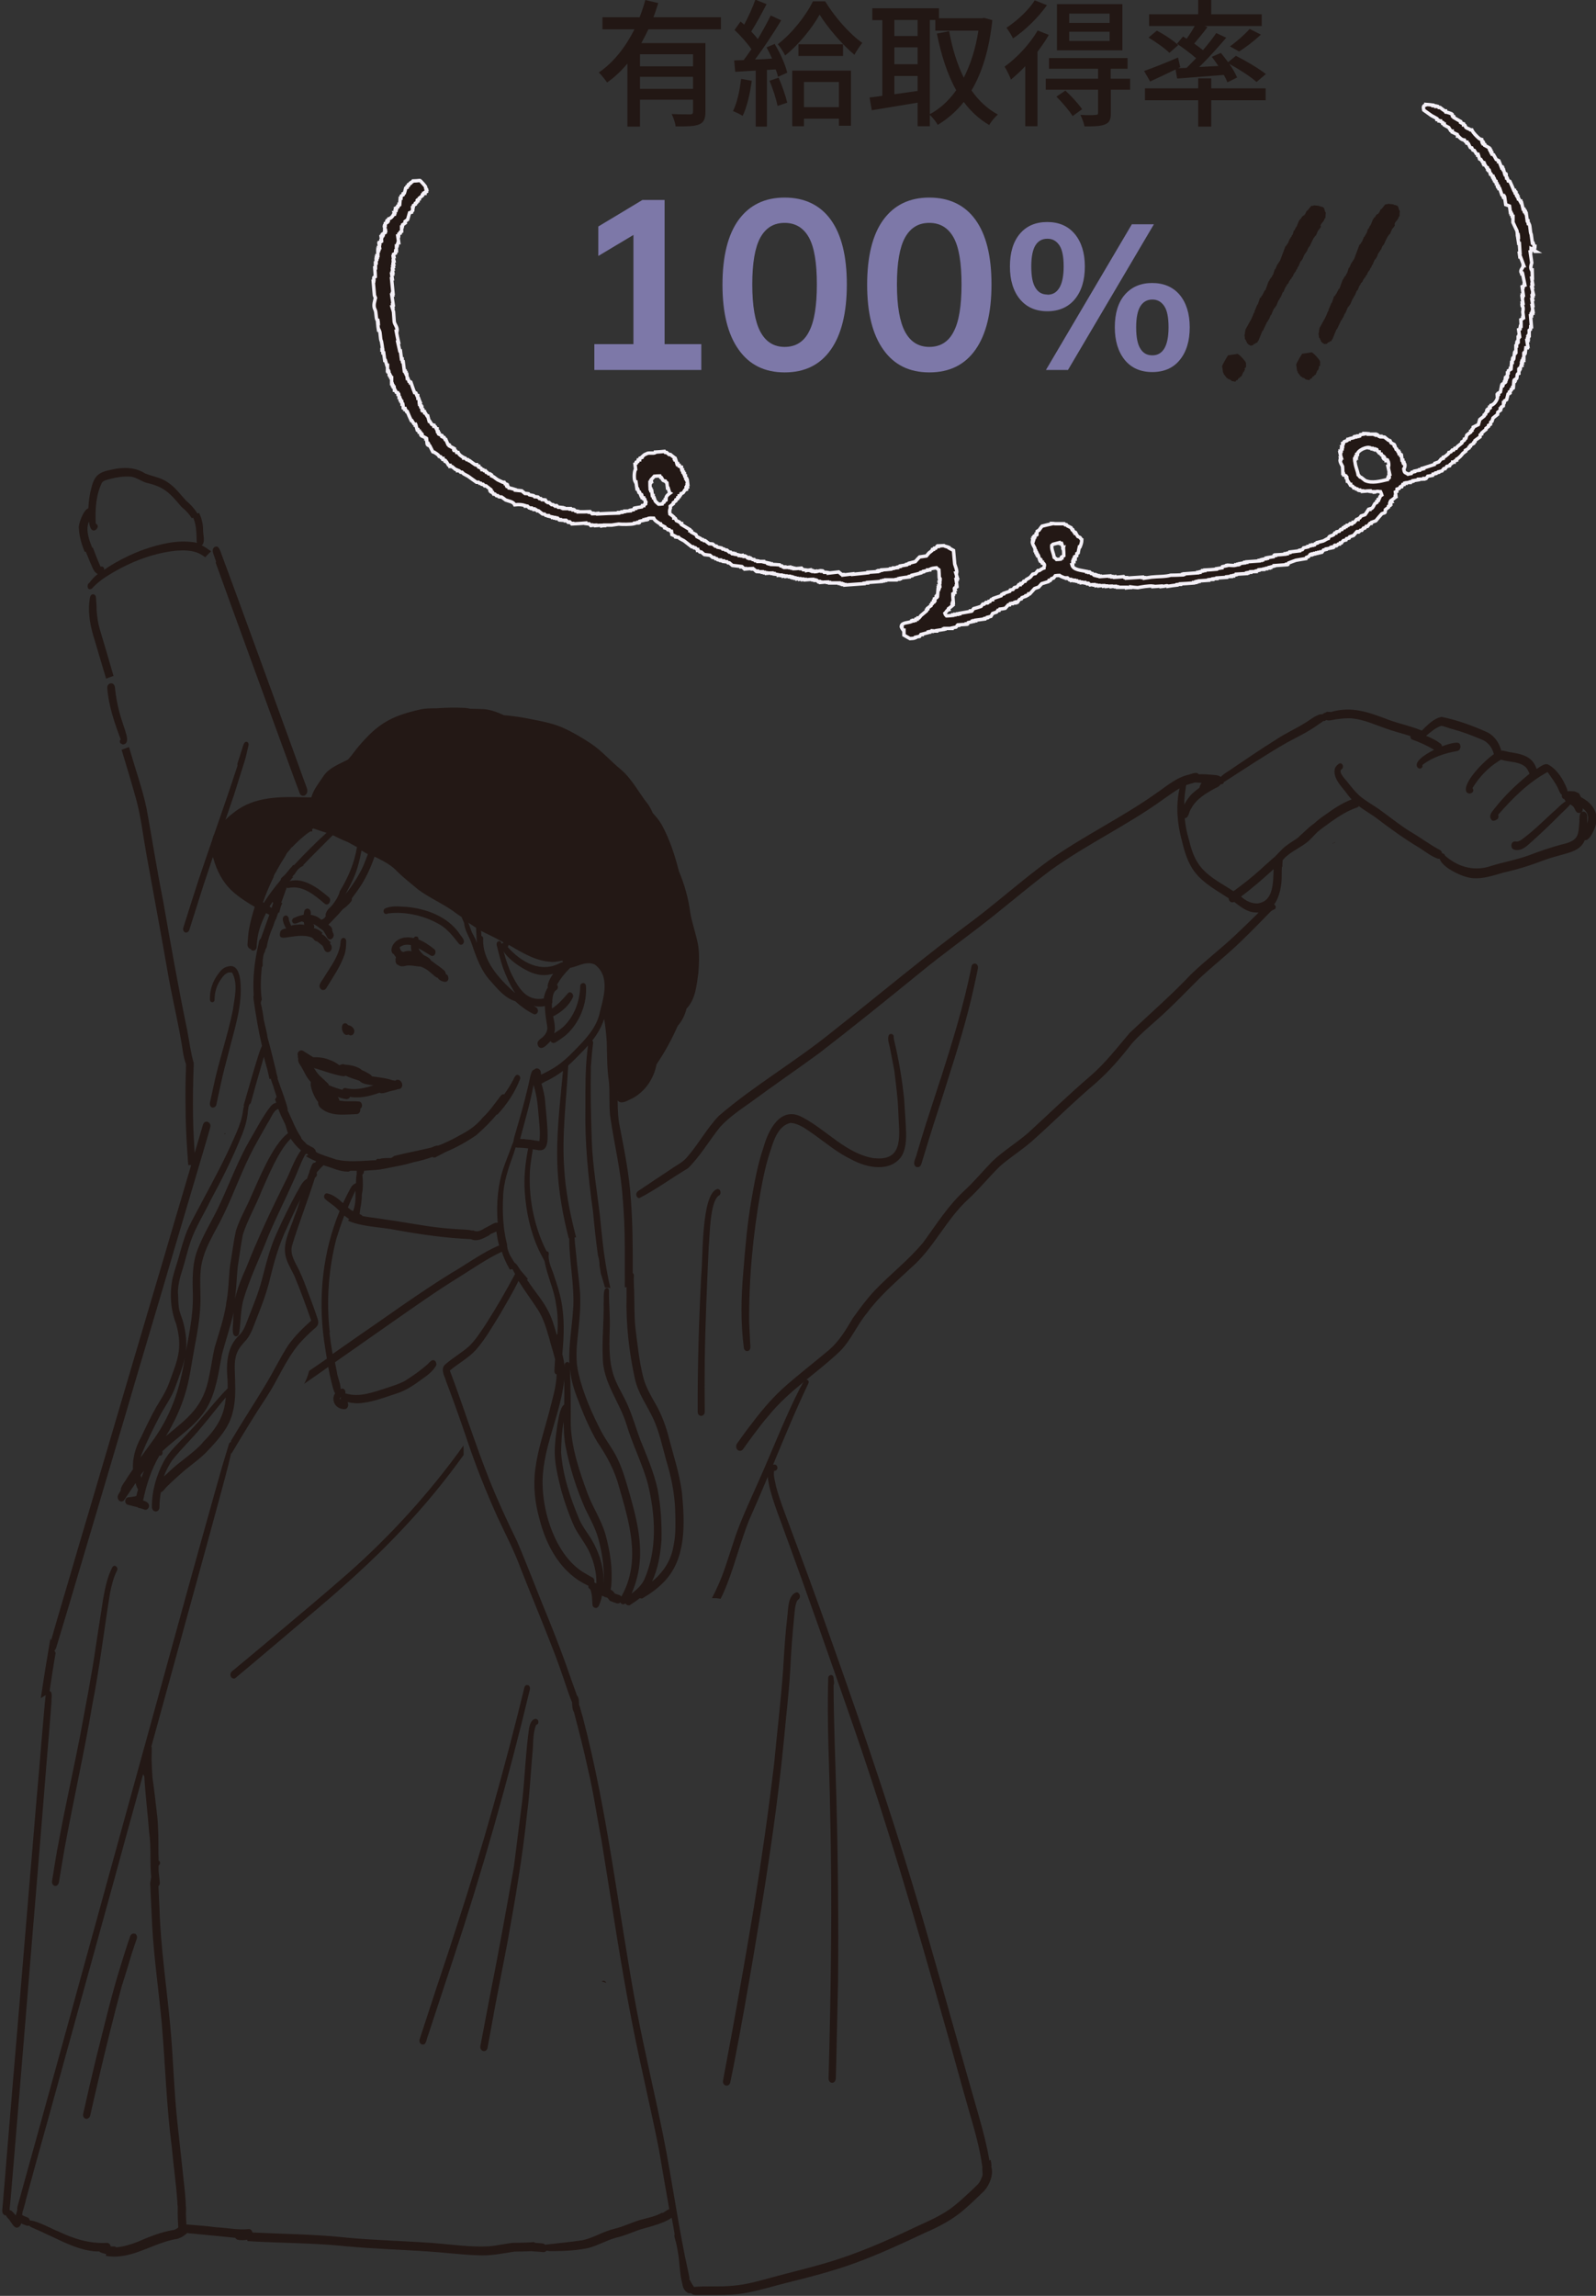 <?xml version="1.0" encoding="UTF-8"?>
<svg id="_レイヤー_2" data-name="レイヤー 2" xmlns="http://www.w3.org/2000/svg" viewBox="0 0 92.67 133.29">
  <rect x="0" y="0" width="92.67" height="133.29" fill="#333333" stroke="none"/>
  <defs>
    <style>
      .cls-1, .cls-2, .cls-3 {
        fill: #231815;
      }

      .cls-1, .cls-3, .cls-4, .cls-5 {
        stroke-width: 0px;
      }

      .cls-2 {
        stroke: #f4f0f7;
        stroke-miterlimit: 10;
        stroke-width: .2px;
      }

      .cls-2, .cls-3 {
        fill-rule: evenodd;
      }

      .cls-4 {
        fill: #7d78a8;
      }

      .cls-5 {
        fill: #221714;
      }
    </style>
  </defs>
  <g id="_レイヤー_1-2" data-name="レイヤー 1">
    <g>
      <path class="cls-1" d="m13.95,56.9c-.05-.39-.21-.94-.71-.79-.23.04-.4.2-.53.38-.35.44-.54.98-.52,1.54,0,.21.27.21.27,0,0-.39.1-.77.31-1.09.16-.24.37-.57.71-.47.36.66.13,1.48.04,2.18-.3,1.48-.81,2.92-1.12,4.4-.07.32-.14.65-.21.97-.02.11.01.24.13.28.02,0,.04,0,.05,0,.09,0,.17-.07.19-.16.08-.39.17-.77.25-1.16.13-.61.29-1.22.45-1.82.34-1.39.85-2.81.69-4.26Z"/>
      <path class="cls-1" d="m26.92,83.95s0-.03,0-.04c-1.96,2.74-4.24,5.25-6.77,7.48-1.44,1.26-2.93,2.5-4.4,3.74-.76.64-1.52,1.27-2.28,1.9-.09.08-.12.21-.06.32.04.06.1.1.17.1.04,0,.07-.01.1-.04.31-.26.62-.52.93-.78,1.06-.89,2.12-1.79,3.18-2.69,1.95-1.64,3.87-3.33,5.61-5.2,1.27-1.34,2.44-2.77,3.52-4.27,0-.18,0-.36-.01-.54Z"/>
      <path class="cls-1" d="m34.95,115.04c.07.01.14.04.21.06.01,0,.03.01.04.02,0-.03-.02-.05-.05-.08-.06-.06-.15-.06-.21,0Z"/>
      <path class="cls-1" d="m20.09,130.45s-.02,0-.03,0c.01,0,.02,0,.03,0Z"/>
      <path class="cls-1" d="m75.09,49.53s.01,0,.02-.01c0,0,0,0-.01,0,0,0,0,0,0,0Z"/>
      <path class="cls-1" d="m77.44,48.93s.02-.01.03-.02c-.02.01-.03.02-.05.03,0,0,0,0,0,0-.03.02-.07.04-.1.06.07-.03.13-.06.2-.1,0,0,0-.02,0-.02-.03.02-.05.03-.08.05Z"/>
      <path class="cls-1" d="m79.31,47.34s0,0,0,0c0,0,0,0,0,0,0,0,0,0-.01,0,0,0,0,0,0,0Z"/>
      <path class="cls-1" d="m91.79,46.27s-.04-.08-.06-.12c-.02-.07-.07-.12-.14-.13-.08-.05-.16-.08-.25-.08-.11-.01-.22-.01-.33,0,0-.04,0-.09-.02-.13-.22-.56-.58-1.16-1.13-1.44-.19-.04-.36.1-.51.19-.04.03-.09.06-.13.08-.24-.75-.88-.87-1.6-.98-.15-.03-.31-.09-.45-.08,0,0,0,0,0,0-.12-.45-.39-.86-.82-1.07-.84-.38-1.74-.71-2.65-.89-.46.09-.82.48-1.15.8-.01,0-.02-.01-.03-.02-.61-.25-1.27-.38-1.89-.61-1.16-.44-2.13-.81-3.37-.45-.03-.01-.06-.02-.1-.01,0,0-.02,0-.02,0-.06-.02-.12,0-.17.04-.07.02-.13.05-.19.1,0,0,0,0,0,0-.27-.05-.79.38-.97.48-.57.36-1.19.63-1.75,1.01-.85.53-1.67,1.09-2.5,1.65-.16.13-.51.3-.68.5-.01-.01-.02-.02-.03-.03-.14-.09-.31-.08-.47-.1-.26-.02-.52-.04-.78-.03h0s0,0,0,0c-.12-.16-.37-.03-.56.02-.73.16-1.3.67-1.9,1.08-2,1.42-4.25,2.49-6.26,3.92-1.45,1.06-2.79,2.25-4.21,3.34-2.89,2.14-5.64,4.45-8.46,6.68-2.09,1.68-4.43,3.04-6.47,4.79-.69.72-1.17,1.62-1.82,2.37-.25.32-.63.49-.95.72-.59.39-1.18.78-1.77,1.18-.11.07-.29.16-.25.34.01.09.08.17.17.17.97-.5,1.88-1.17,2.82-1.73.73-.71,1.24-1.62,1.88-2.41.53-.58,1.19-1.01,1.83-1.47,1.29-.95,2.62-1.86,3.92-2.81,1.97-1.52,3.9-3.08,5.83-4.65,1.38-1.14,2.85-2.17,4.25-3.29,1.12-.89,2.21-1.82,3.36-2.68,2.08-1.5,4.42-2.59,6.5-4.09.32-.22.64-.46.98-.66,0,0,0,0,0,0-.22.98-.14,2.03.12,2.98.16.67.35,1.36.79,1.91.51.65,1.26,1.04,1.94,1.49,0,.04.01.09.03.12.06.11.18.15.29.09.36.27.72.58,1.19.61.06,0,.12.01.18.01.02,0,.03,0,.05,0h0s-.09.09-.13.13c-.39.39-.79.77-1.19,1.15-.84.8-1.77,1.5-2.61,2.31-1.13,1.2-2.37,2.27-3.56,3.4-.73.86-1.42,1.76-2.28,2.5-1.24,1.06-2.41,2.2-3.61,3.3-.67.58-1.45,1.05-2.09,1.66-.54.56-1.03,1.15-1.6,1.68-.96.88-1.65,1.99-2.42,3.04-.84,1.01-1.89,1.82-2.8,2.77-.47.5-.88,1.06-1.28,1.62-.39.66-.78,1.32-1.37,1.83-.9.76-1.84,1.47-2.71,2.26-.73.67-1.36,1.45-1.96,2.25-.23.3-.45.61-.67.92-.08.11-.07.27.02.37.04.04.09.06.15.06.06,0,.13-.03.17-.09.21-.29.42-.59.64-.88.28-.36.54-.73.84-1.06,1.17-1.46,2.81-2.47,4.15-3.75.65-.65.99-1.53,1.58-2.23.71-.98,1.65-1.77,2.53-2.6,1.33-1.14,2.04-2.8,3.32-3.98.67-.61,1.23-1.32,1.88-1.95.58-.5,1.23-.91,1.81-1.41,1.25-1.11,2.42-2.29,3.7-3.37.8-.7,1.49-1.5,2.14-2.34.44-.49.94-.91,1.42-1.34.88-.77,1.69-1.63,2.52-2.45.56-.52,1.15-1,1.72-1.51.82-.73,1.58-1.52,2.34-2.3.07-.07.14-.13.25-.17.12-.03.13-.23,0-.29,0,0,0,0,0,0,.34-.46.45-1.16.44-1.72,0-.15,0-.31.01-.46h0s.02,0,.03-.01c0-.02,0-.03,0-.05,0-.08,0-.16.01-.24,0-.03,0-.06,0-.09.02,0,.03-.02.04-.04.03-.03.06-.06.08-.09.05-.05.1-.1.16-.14.37-.31.82-.5,1.19-.81.2-.17.37-.38.56-.56.24-.21.51-.38.77-.58.48-.34.98-.66,1.55-.85.03-.02.06-.04.08-.07.29.22.61.41.92.62.84.64,1.7,1.27,2.61,1.81.34.22.66.48,1.05.62.02,0,.04.01.07.01.01,0,.03,0,.04,0,0,0,0,0,0,0,.16.49,1.14.95,1.58,1.06.18.05.35.07.53.07.54,0,1.08-.18,1.59-.33.82-.18,1.61-.43,2.39-.73,1.23-.44,2.01-.39,2.34-1.15.01,0,.02,0,.03,0,.3,0,.6-.77.63-.99.14-.67-.29-1.2-.85-1.49Zm-22.02-.83s0,0,0,0c-.06.09-.1.19-.13.3-.14.1-.28.21-.41.33-.11.1-.32.36-.47.64,0,0,0,0,0,0,0,0,0,0,0,0,0-.37.05-.74.11-1.11,0,0,0-.01,0-.02.17-.06.34-.1.51-.15,0,0,0,0,0,0,.13,0,.25.01.38.02h0Zm3.28,7.01c-.38.02-.72-.15-.99-.4.66-.49,1.28-1.03,1.89-1.59-.03.71.02,1.85-.89,1.98Zm18.66-4.81c-.07.77,0,1.11-.84,1.34-.74.18-1.45.43-2.16.7-.68.24-1.4.37-2.09.58-.97.35-1.95.1-2.72-.59-.02-.09-.1-.13-.17-.13,0,0,0,0,0,0,0-.08-.05-.15-.12-.19-.62-.33-1.18-.76-1.79-1.11-.59-.38-1.18-.85-1.76-1.27-.38-.26-.78-.48-1.13-.78-.23-.21-.43-.46-.63-.71-.11-.17-.66-.66-.39-.83.16-.12.02-.43-.17-.31-.1.07-.19.16-.23.27-.15.6.45,1.1.76,1.55.06.09.14.17.21.25-.55.21-1.06.55-1.54.9-.23.15-.44.32-.64.5-.32.22-.69.61-.81.7-.03.04-.09.09-.17.16-.3.2-.62.38-.88.64-.15.15-.29.3-.44.45-.04.03-.09.07-.12.1-.23.2-.46.41-.69.62-.5.45-1.03.87-1.57,1.26-.74-.49-1.6-.89-2.08-1.66-.27-.42-.4-.9-.52-1.38-.12-.39-.19-.79-.23-1.2h0c.24,0,.24-.39.37-.55.3-.57.87-.9,1.42-1.2.12-.04.23-.12.3-.22.01,0,.03,0,.04,0,.07,0,.13-.04.14-.12,1.19-.76,2.39-1.57,3.63-2.28.62-.34,1.26-.63,1.83-1.05.09-.07.22-.13.31-.22.01,0,.03,0,.05,0,0,0,0,0,.01,0,.04,0,.08-.03.11-.06,0,0,0,0,0,0,.14.06.36,0,.51-.03.35-.05.66-.09,1.02-.06.67.07,1.3.36,1.93.58.47.17.96.29,1.43.44,0,.09.03.18.12.21.43.15.86.35,1.26.59-.64.32-1.2.74-.95,1.04.04.03.08.05.12.05.1,0,.18-.08.15-.21.58-.45,1.32-.69,2.03-.81.2-.05.24-.34.09-.46-.13-.07-.54.02-.98.19,0-.07-.04-.13-.1-.17-.24-.18-.51-.31-.79-.43-.01,0-.03,0-.04-.01.27-.22.55-.47.88-.58.24.03.46.15.7.2.55.15,1.09.36,1.62.58.39.14.64.47.74.86-.62.44-1.85,1.7-1.59,2.2.05.06.11.09.18.09.15,0,.29-.15.17-.32.38-.63.91-1.19,1.54-1.58,0,0,0,0,0,0,0,0,0,0,0,0,.03-.01.06-.03.08-.05,0,0,0,0,0,0,.01,0,.02-.01.03-.02.48.16,1.09.09,1.46.46.09.11.15.24.2.36,0,0,0,0,0,0-.04.03-.08.06-.11.09-.69.57-1.34,1.19-1.89,1.89-.15.19-.41.45-.21.69.03.05.07.06.12.06.07,0,.14-.04.2-.08.09-.05.11-.18.07-.27.83-.95,1.75-1.88,2.87-2.48.22.32.46.63.62.98.05.11.1.28.21.34-.02.07,0,.15.05.21.03.02.07.04.1.05,0,.02.01.03.02.05.01.02.03.05.05.07-.28.17-.5.44-.76.65-.58.54-1.15,1.1-1.79,1.57-.11.08-.23.14-.37.11-.28-.03-.32.42-.06.48.06.02.11.02.17.02.37,0,.66-.34.93-.57.49-.44.97-.9,1.44-1.37.23-.24.49-.46.71-.71.08.05.16.1.21.18.07.1.09.26.23.31.02,0,.04.01.07.01.04,0,.07-.01.1-.03-.09.11-.07.31-.09.45Zm.45.16c0-.13,0-.27,0-.42,0-.12-.09-.26-.22-.26-.05,0-.09.02-.12.05.06-.06.09-.15.08-.24.17.13.3.29.31.53,0,.12-.01.23-.05.34Z"/>
      <path class="cls-1" d="m18.19,64.42s0,0,0,0c0,0,0-.02,0-.02,0,0,0,.02,0,.02Z"/>
      <path class="cls-1" d="m5.8,36.55c-.11-.37-.16-.71-.19-1.12,0-.22-.02-.52-.04-.75,0-.09-.08-.18-.17-.18-.2.02-.18.27-.21.43-.09.76.08,1.52.31,2.25.22.74.44,1.48.66,2.22l.13-.05.3-.11c-.26-.9-.52-1.8-.79-2.69Z"/>
      <path class="cls-1" d="m57.45,125.44c-.14-.85-.36-1.68-.59-2.5-1.01-3.51-1.98-7.02-2.99-10.53-1.67-5.85-3.62-11.61-5.66-17.34-.77-2.2-1.58-4.38-2.39-6.56-.27-.74-.56-1.45-.76-2.22-.05-.3-.17-.6-.11-.9.13.01.19-.09.19-.18,0-.1-.07-.2-.21-.18-.01,0-.03,0-.04,0h0c.66-1.59,1.31-3.17,2.05-4.72.03-.06.02-.14-.03-.18-.21-.16-.34.3-.45.44-.91,1.79-1.63,3.68-2.45,5.51-.46,1.04-.95,2.07-1.32,3.14-.2.62-.41,1.25-.62,1.88-.2.58-.45,1.14-.73,1.68.17,0,.33,0,.5.04.14-.27.26-.55.37-.83.48-1.23.8-2.52,1.29-3.75.37-.83.73-1.66,1.08-2.5,0,0,0,0,0,0,.08.95.75,2.53.88,2.94,1.42,3.86,2.77,7.74,4.12,11.62,1.95,5.65,3.64,11.41,5.26,17.18.49,1.69.94,3.4,1.43,5.09.31,1.06.62,2.13.77,3.24,0,0,0,.02,0,.03-.03.17.06.38-.02.54-.06.15-.12.3-.23.42,0,0-.02.01-.02.02-.16.16-.32.31-.49.47-.28.26-.56.52-.86.76-.69.56-1.52.9-2.32,1.27-1.67.8-3.39,1.55-5.18,2.07-1.01.3-2.05.54-3.07.82-.73.2-1.52.43-2.29.49-.4.04-.79.04-1.19.04-.36,0-.72,0-1.08.03-.02-.04-.04-.08-.08-.12-.07-.12-.13-.24-.2-.36.01,0,.02,0,.03-.01-.02-.1-.04-.2-.06-.3-.6-2.69-.95-5.42-1.5-8.13-.49-2.42-1.07-4.82-1.53-7.25-1.05-5.63-1.65-11.34-3.11-16.9-.07-.23-.13-.45-.19-.68,0,0-.02.02-.02.03-.02-.17.01-.49-.13-.61-.13-.37-.26-.74-.39-1.1-.37-1.07-.77-2.13-1.19-3.17-.64-1.54-1.23-3.12-1.88-4.65-.58-1.19-1.14-2.39-1.63-3.62-.83-2.09-1.5-4.23-2.29-6.33.49-.42,1.08-.72,1.52-1.21.55-.63.96-1.36,1.4-2.07.36-.62.72-1.23,1.04-1.87,0-.02.02-.03.03-.05.35.56.75,1.1,1.11,1.65.33.51.5,1.09.67,1.68.1.39.24.81.34,1.22-.02.23-.03.46-.04.69,0,.08.05.17.13.18-.02.76-.27,1.51-.45,2.25-.29,1.08-.65,2.15-.79,3.26-.13.97-.02,1.97.25,2.91.4,1.58,1.27,3.14,2.81,3.84,0,0,.01,0,.02,0-.01.09.01.17.11.21.12.3.11.58.13.9,0,.1.09.19.19.19.01,0,.03,0,.04,0,.09-.02.14-.1.17-.2.07-.14.12-.34.15-.51.04.01.07.03.11.04.03.03.06.05.11.05,0,0,.01,0,.02,0,.02.01.05.02.07.03.08.04.09.15.18.19.13.05.26.1.39.14.02,0,.04,0,.05,0,.05,0,.1-.02.14-.06.01.03.04.06.07.08.03.02.06.03.1.03.04,0,.08-.02.13-.05,0,0,0,0,0,0,.04.07.11.11.18.11.03,0,.07,0,.1-.03.19-.12.38-.25.55-.39.03.01.06.02.09.02.03,0,.07,0,.1-.03.42-.25.83-.54,1.17-.89,1.36-1.35,1.25-3.44,1.09-5.2-.15-1.17-.53-2.29-.82-3.42-.17-.61-.4-1.2-.72-1.76-.27-.47-.54-.94-.69-1.46-.26-.97-.35-1.98-.48-2.98-.08-.79-.04-1.56-.08-2.35,0,0,0,0,0,0,0-.19-.02-.38-.01-.58.02-.09,0-.18-.06-.22,0-1.43,0-2.85-.11-4.27-.09-1.42-.37-2.82-.64-4.21-.11-.5-.12-1.02-.13-1.54.06.07.14.11.23.11.21,0,.47-.17.64-.24.74-.4,1.24-1.15,1.39-1.97.48-.7.89-1.46,1.23-2.23.25-.28.42-.63.51-1,.53-.55.59-1.37.69-2.09.04-.5.06-1,0-1.5-.1-.67-.36-1.31-.47-1.98-.11-.83-.33-1.63-.66-2.41,0,0,0,0,0,0-.24-.94-.54-1.87-1.01-2.72-.14-.24-.32-.45-.51-.66-.07-.17-.16-.34-.27-.5-.53-.66-.91-1.44-1.55-2-.61-.49-1.12-1.1-1.78-1.54-.48-.31-.97-.61-1.49-.85-.59-.29-1.24-.41-1.88-.54-.56-.12-1.12-.2-1.68-.25-.36-.17-.74-.31-1.14-.35-.26-.01-.53-.02-.79-.02-.1-.02-.2-.04-.31-.05-.55-.03-1.09-.02-1.64.02-.36,0-.71,0-1.06.09-1.63.38-2.38.82-3.47,2.1-.22.25-.4.54-.64.79-.48.25-1.04.45-1.38.9-.22.35-.63.83-.74,1.29-.09,0-.19,0-.28,0-1.48-.04-3.02-.08-4.22.88-.17.13-.35.27-.49.43.17-.49.33-.97.5-1.46.2-.65.41-1.3.61-1.94.1-.3.15-.62.23-.93.02-.08-.01-.17-.09-.2-.21-.06-.25.38-.32.52-.08.25-.14.47-.23.72-.01.04-.01.1,0,.14-.43,1.33-.89,2.65-1.35,3.97-.06.12-.1.25-.13.38-.27.77-.53,1.54-.79,2.31-.3.92-.59,1.84-.88,2.76-.03.1.02.23.12.27.02,0,.04,0,.05,0,.08,0,.16-.07.18-.15.28-.88.56-1.77.84-2.65.18-.53.36-1.06.53-1.59,0,.03.02.06.03.09.2.72.54,1.38,1.09,1.89.39.36.85.65,1.31.92-.14.45-.25.87-.32,1.23-.06.31-.08.63-.1.94-.01.11.05.24.17.27,0,0,0,0,.01,0,.03.05.07.09.13.1,0,0,.02,0,.03,0,.1,0,.19-.1.19-.2.01-.25.04-.5.09-.75.09-.41.25-.82.46-1.23.06.03.12.07.19.1-.16.45-.33.9-.49,1.36,0,0,0,0,0,.01-.08.06-.13.18-.13.28-.23.98-.36,2-.29,3.01-.02.07-.02.16-.01.23.13.91.28,1.82.49,2.72-.12.25-.2.52-.28.78-.28.9-.53,1.8-.79,2.7,0,0,.02-.01.03-.02-.06.22-.08.51-.12.64-.1.43-.27.83-.45,1.23-.54,1.24-1.18,2.43-1.82,3.62-.3.59-.64,1.16-.91,1.77-.21.52-.36,1.07-.51,1.61-.11.39-.25.77-.34,1.16-.18.88-.12,1.82.21,2.66.4,1.45.06,2.11-.42,3.44-.18.49-.47.93-.74,1.38-.32.57-.6,1.16-.88,1.75-.34.62-.5,1.23-.47,1.86-.12.17-.23.33-.34.5-.1.2-.39.5-.37.74-.05.08-.1.15-.14.23-.06.11-.05.26.05.35.04.03.08.05.13.05.06,0,.13-.03.17-.1.13-.2.26-.39.39-.58.09-.13.18-.26.26-.39.03.1.06.2.1.29.01.03.03.06.05.08-.02.05-.03.11-.05.16-.01.07-.04.15-.06.23-.03,0-.06,0-.09.02-.12.02-.26.04-.38.05-.2.03-.23.34-.05.42.2.06.39.1.59.15.02.01.04.03.06.04.03.01.05.02.07.02.01,0,.03,0,.04,0,.09.03.17.06.26.09.02,0,.03,0,.05,0,.09,0,.17-.09.19-.18.03-.21-.15-.3-.34-.36.19-.91.47-1.8.95-2.61.15.05.2-.13.17-.25.87-.82,1.93-1.45,2.56-2.48.56-.94.69-2.05.89-3.1.21-.83.5-1.63.68-2.47-.01.14-.02.28-.02.42.02.22-.14.93.15.96,0,0,.01,0,.02,0,.09,0,.15-.08.17-.16.04-.23.06-.46.08-.7.03-.41.06-.81.16-1.22.37-1.27.97-2.48,1.45-3.72.45-1.08.99-2.13,1.46-3.2.24-.5.41-1.04.68-1.53.02-.04.06-.06.1-.07.03.02.06.04.09.06-.05.03-.09.06-.15.07.19.13.4.22.61.31-.02.03-.05.05-.07.08-.06,0-.13.03-.17.11-.05.13-.1.25-.15.38,0,0,0,.02,0,.03-.05.14-.1.28-.15.42-.3.16-.42.54-.6.81-.42.78-.81,1.57-1.17,2.38-.39.86-.61,1.78-.85,2.69-.19.73-.48,1.42-.75,2.12-.16.39-.27.81-.58,1.1-.66.62-.74,1.56-.67,2.42.02.23.02.44.02.64-.81.82-1.49,1.76-2.3,2.59-.49.54-1.07,1.02-1.42,1.67-.43.81-.69,1.73-.68,2.65.02.16.12.24.22.24.12,0,.23-.1.22-.28,0-.28.03-.56.08-.83.15-.05.28-.29.41-.39.22-.22.47-.44.7-.65.55-.5,1.19-.9,1.69-1.46.58-.62,1.17-1.29,1.37-2.14.16-.6.16-1.23.14-1.85,0-.53-.09-1.08.1-1.58.11-.3.33-.54.54-.77.3-.35.43-.81.6-1.23.28-.7.55-1.41.74-2.14.26-1.09.56-2.18,1.05-3.19.24-.54.49-1.08.76-1.6-.11.32-.21.65-.34.97-.22.69-.62,1.38-.55,2.12.05.49.33.9.54,1.34.35.83.68,1.74.98,2.6-.48.43-.95.89-1.33,1.42-.49.76-.88,1.58-1.35,2.35-.65,1.08-1.34,2.13-1.98,3.21,0,.02,0,.04.01.06-.06.01-.11.07-.13.13-.01.05-.03.09-.04.14-.06.21-.13.41-.19.62-.07.22-.13.45-.2.67-.13.46-.26.92-.39,1.38-.26.92-.51,1.83-.77,2.75-.54,1.94-1.08,3.88-1.61,5.82-.51,1.86-1.03,3.73-1.54,5.59-.5,1.82-1.01,3.65-1.51,5.47-.52,1.87-1.03,3.74-1.55,5.62-.53,1.93-1.07,3.87-1.6,5.81-.5,1.82-1.01,3.65-1.51,5.47-.26.94-.52,1.87-.78,2.81-.12.45-.25.89-.37,1.34-.06.2-.11.41-.17.61-.02.08-.05.16-.06.25,0,.04,0,.08,0,.12-.03.1-.05.21-.09.31-.06-.09-.14-.17-.22-.25-.05-.04-.09-.05-.13-.05,0-.02,0-.04,0-.06,0-.11.02-.21.03-.32.02-.23.04-.46.06-.68.04-.47.08-.95.12-1.42.11-1.28.21-2.56.32-3.84.11-1.34.22-2.67.33-4.01l.32-3.9c.11-1.29.21-2.58.32-3.86.11-1.34.22-2.68.33-4.02.11-1.36.22-2.72.33-4.08.05-.6.1-1.21.15-1.81.03-.33.05-.66.08-1,.01-.18.03-.36.04-.54,0-.09,0-.17.01-.26,0-.09,0-.17-.02-.25-.02-.05-.06-.08-.1-.1.11-.74.22-1.47.35-2.21-.03-.05-.05-.09-.07-.14,0,0,0,0,0,0,.09-.07.11-.19.14-.29.04-.11.07-.22.1-.33.17-.55.34-1.13.52-1.72.17-.57.34-1.14.51-1.72.39-1.3.77-2.61,1.16-3.91.38-1.28.76-2.57,1.14-3.85.37-1.24.74-2.49,1.1-3.73.37-1.26.75-2.52,1.12-3.78.39-1.31.78-2.62,1.16-3.93.38-1.27.75-2.54,1.13-3.81.18-.62.37-1.24.55-1.86.09-.31.18-.61.27-.92.04-.14.08-.28.12-.42.02-.06.03-.11.04-.17h0s0-.08-.02-.11c-.03-.08-.11-.15-.21-.15-.06,0-.11.03-.14.06,0,0,0,0,0,0h0s-.06.08-.07.13h0c-.08.28-.16.55-.24.82-.08.27-.16.54-.24.81,0,0,0,0,0,0-.04-.68-.08-1.37-.09-2.05-.02-1.05,0-2.11.04-3.16-.18-.63-.26-1.28-.38-1.92-.53-2.53-.97-5.07-1.42-7.62-.35-1.74-.62-3.5-.94-5.25-.23-1.1-.61-2.16-.92-3.23l-.1-.34-.3.11-.13.05c.29.96.58,1.92.85,2.89.28,1.04.4,2.12.59,3.18.44,2.42.89,4.84,1.31,7.26.26,1.4.6,2.79.81,4.2.04.24.09.49.18.72,0,.26-.01.52-.02.78-.02.75-.01,1.51,0,2.26.02.94.08,1.88.15,2.82.06,0,.11,0,.17,0-.14.46-.27.93-.41,1.39-.38,1.28-.76,2.56-1.13,3.83-.36,1.23-.73,2.45-1.09,3.68-.39,1.31-.77,2.62-1.16,3.93-.38,1.29-.76,2.58-1.14,3.87-.36,1.23-.73,2.46-1.09,3.69-.38,1.28-.76,2.56-1.13,3.84-.19.64-.38,1.29-.57,1.93-.09.32-.19.64-.28.97-.04.15-.09.31-.13.46,0,.01,0,.02,0,.03-.01-.05-.03-.1-.04-.16-.2,1.16-.39,2.33-.56,3.49.09-.06.18-.12.28-.17,0,0,0,0,0,0,0,.06-.01.12-.02.18-.01.1-.02.2-.03.31-.02.26-.05.52-.07.78-.04.47-.08.93-.12,1.4-.11,1.32-.22,2.65-.34,3.97-.11,1.31-.21,2.62-.33,3.93-.11,1.28-.21,2.57-.32,3.85-.11,1.37-.23,2.73-.34,4.1-.11,1.27-.21,2.53-.32,3.8-.11,1.33-.22,2.65-.33,3.98-.05.65-.11,1.3-.16,1.95-.03.31-.05.63-.08.94-.01.15-.02.3-.04.45,0,.07-.01.15-.02.22,0,.07,0,.14.02.2.03.07.09.13.17.14,0,0,.02,0,.03,0,0,0,0,0,.01,0,0,.04.03.09.06.12.18.16.26.4.44.55.04.02.07.04.11.04.12,0,.23-.12.26-.25.11.06.24.1.34.14.02,0,.03,0,.05,0,.02,0,.05,0,.07-.01.06.07.18.12.28.16.32.14.66.3,1,.46.83.39,1.68.82,2.61.88.06,0,.12,0,.18,0,.05.05.13.08.2.1.07.02.13.03.2.05,0,.03,0,.07-.01.11.05,0,.11.01.16.02.11.01.22.02.33.02,1.28,0,2.4-.84,3.65-1.03.04,0,.07-.02.1-.04.15-.03.32-.17.43-.25.02-.01.03-.03.04-.05.16.03.35.03.47.05.78.07,1.55.15,2.33.23.03.05.08.1.14.11.07.02.17.03.27.03.1,0,.2-.01.29-.03,0,.03,0,.05,0,.08,1.95.12,3.89.1,5.83.31,0,0,0,0,.01,0,0,0,0,0,.01,0,0,0,0,0,0,0h0s0,0,0,0c0,0,0,0,.01,0,1.49.14,2.99.18,4.48.28.99.06,1.96.19,2.96.23.12,0,.24.01.35.01.62,0,1.23-.12,1.85-.22.33-.01.67,0,1.01-.03.05.02.1.02.15.02.18.01.36.02.53.04,0,0,0,0,.01,0,.07,0,.13-.03.17-.08.06,0,.11.01.17.02.11,0,.23,0,.34,0,.63,0,1.27-.05,1.89-.17.57-.14,1.08-.46,1.65-.61.44-.1.86-.28,1.29-.44.29-.11,1.46-.35,1.93-.72.06.32.12.63.17.95-.03.1,0,.21.03.31.07.22.11.45.15.68.12.63.1,1.28.27,1.91.03.22.13.42.33.52.02.01.05.02.07.02.02,0,.04,0,.06-.01.02.01.04.02.07.02,0,0,0,0,0,0,.08.09.21.09.32.09.25,0,.49,0,.74,0,.12,0,.23,0,.35,0,.64,0,1.28-.02,1.9-.15.75-.15,1.43-.36,2.18-.55,1.36-.34,2.75-.69,4.07-1.18,1.36-.5,2.68-1.11,3.99-1.73.84-.36,1.66-.79,2.35-1.41.38-.33.74-.68,1.1-1.03.02-.02.03-.04.04-.06.08-.07.14-.19.2-.29.17-.32.27-.7.17-1.05.02-.13-.02-.29-.04-.41ZM11.76,83.77c-.57.63-1.32,1.07-1.93,1.66-.07.07-.19.18-.32.29.12-.32.28-.63.47-.92.54-.69,1.18-1.28,1.73-1.96.48-.56.92-1.15,1.4-1.71-.08,1-.45,1.73-1.36,2.63Zm20.56-6.3c-.14-.48-.28-1-.55-1.47-.28-.52-.66-.96-.99-1.44-.06-.09-.12-.18-.18-.26.02-.02.03-.04.05-.05l-.16-.19c-.08-.1-.17-.19-.25-.29-.01-.02-.03-.04-.04-.06-.1-.13-.17-.31-.32-.4,0,0,0,0,0,0-.05-.07-.09-.14-.13-.21-.08-.12-.15-.24-.2-.37-.06-.15-.11-.31-.11-.48,0-.02,0-.03,0-.05,0,0,0,0-.01,0-.22-.87-.26-1.79-.22-2.68.02-.88.31-1.7.61-2.53.04-.12.08-.25.12-.38.04.01.09.02.15.02.19,0,.39.02.58.04,0,.01-.01.03-.01.04-.16.82-.25,1.66-.19,2.49.08,1.17.33,2.34.83,3.4.11.21.21.42.32.62.15.85.56,1.66.67,2.53.11.58.11,1.18.07,1.77,0-.02-.01-.05-.02-.07Zm-13.17-.1c-.21-1.82-.08-3.67.38-5.45.14-.45.29-.9.46-1.35.09.07.18.14.28.2-.02.03-.04.06-.06.1.83.37,2,.37,2.78.54,1.44.26,2.9.47,4.36.53.06.03.12.05.18.06.04,0,.07,0,.11,0,.24,0,.47-.13.68-.24.06-.02.1-.05.14-.1.03-.01.05-.03.08-.04.08-.04.19-.08.28-.12.04.28.09.55.16.81-.9.35-2.17,1.27-2.76,1.59-1.96,1.21-3.81,2.57-5.71,3.87-.4.28-.8.56-1.2.84-.07-.41-.13-.82-.18-1.24Zm1.49-8.27s0,.08,0,.11c0,.02,0,.04,0,.07,0,.02,0,.03,0,.04,0,0,0,.01,0,.02,0,0,0,.01,0,.02,0,.01,0,.02,0,.03,0,.08,0,.16,0,.25-.01.23-.06.46-.14.68-.11-.06-.21-.14-.3-.22.12-.3.25-.59.39-.88.02-.04.04-.08.07-.12Zm8.14,1.89c-.14.03-.29.14-.4.19-.11.07-.24.11-.34.19-.17.09-.35.17-.54.07,0,0,0,0,0,0-.03-.01-.07,0-.1,0-.23-.06-.46-.05-.7-.07-.59-.03-1.19-.09-1.77-.17-.87-.13-1.74-.29-2.62-.41-.35-.07-.81-.1-1.26-.19-.04-.06-.1-.09-.17-.12.03-.17.04-.37.07-.47.04-.23.06-.46.06-.68.09-.32.06-.85.03-1.13.07-.05.09-.14.1-.23.29-.03.59-.03.88-.07.05,0,.09-.01.13-.02.15-.02.31-.06.48-.09.46-.09.92-.17,1.36-.31.38-.08.75-.18,1.11-.31.03.02.07.03.11.03.03,0,.06,0,.09-.02.2-.1.4-.21.6-.31.62-.26,1.21-.59,1.76-.97.42-.37.83-.77,1.19-1.21,0,.01.02.02.02.03.57-.61,1.03-1.3,1.33-2.08.05-.17-.15-.33-.27-.18-.06.07-.09.15-.13.23-.15.29-.33.57-.52.84-.06-.01-.14,0-.2.08-.34.44-.64.89-1.05,1.27-.33.42-.75.72-1.22.97-.37.21-.76.41-1.16.58,0,0,0,0,0,0-.02,0-.03.02-.05.02-.05.02-.1.04-.16.06-.01,0-.03,0-.04,0-.15-.01-.28.11-.43.13-.69.17-1.39.29-2.08.47-.06.05-.12.09-.18.12-.04,0-.08,0-.12,0-.2,0-.39,0-.58.06-.06-.04-.14,0-.18.05,0,.01-.01.02-.02.03-.02,0-.05-.02-.08-.01-.55.03-1.1.08-1.65.04-.18-.01-.37-.04-.55-.08-.04-.01-.08-.03-.12-.04-.31-.1-.63-.2-.93-.33-.05-.03-.09-.05-.14-.08-.01-.15-.15-.25-.3-.31-.04-.02-.07-.04-.1-.06-.08-.03-.16-.08-.21-.16,0,0-.01-.01-.02-.02-.08-.07-.14-.14-.21-.22,0-.04-.02-.08-.04-.11-.32-.47-.51-1.02-.76-1.53,0-.03,0-.06,0-.1-.15-.6-.4-1.17-.59-1.76,0,0,.01,0,.02,0-.03-.13-.07-.26-.1-.39,0,0,0-.02,0-.03-.16-.64-.31-1.29-.49-1.93-.05-.35-.14-.67-.22-1.02-.04-.33-.1-.67-.18-1,.01-.07.03-.14.06-.2-.09-.62-.06-1.24,0-1.86.01-.03.03-.06.05-.09,0-.07,0-.15,0-.22,0-.08.01-.15.02-.23.01-.1.03-.21.07-.3.01-.03.03-.06.05-.08,0-.02,0-.03,0-.05.02-.06.04-.14.09-.19.07-.41.19-.81.36-1.19.02-.05.04-.1.06-.15,0,0,0-.01,0-.02.03-.09.06-.17.1-.26,0,0,.01-.01.02-.02.05-.13.09-.26.14-.39,0,0,0,0,.01,0,0,0,.02,0,.03,0,0,0,.02,0,.02,0,0-.05.02-.1.03-.14,0,0,0,0,0,0h0s.01-.05.02-.07c0-.03.02-.05.02-.08,0-.02.01-.03.02-.05,0,0,0-.01,0-.02,0,0,0-.02.01-.03,0-.01.01-.03.02-.04,0-.02.02-.03.02-.05,0,0,0,0,0,0,0-.01.01-.03.02-.04,0,0,0-.01,0-.02,0,0,0-.02.01-.03-.02,0-.04,0-.06,0,.1-.27.19-.54.29-.81,0,0,0,.01.01.02h0s0-.01,0-.01h0s0-.02,0-.02h0s0-.02,0-.02h0s0-.02,0-.02h0s0-.02,0-.02h0s.08.03.13.02c.81-.18,1.51.42,2.1.92.24.17.42-.25.22-.39-.6-.51-1.43-1.15-2.25-.93.02-.05.05-.09.09-.13,0,0,0,0,0,0-.01,0-.02,0-.04,0h0s0,.01,0,.01h0s0,.02,0,.02h0s0,.02,0,.02h0s0,.02,0,.02h0s0,.02,0,.02h0s0,.02,0,.02h0s0,.01,0,.01h0s0,.01,0,.01h0s-.03.01-.04.02c.04-.1.11-.19.2-.26-.03,0-.05,0-.08,0,.06-.06.11-.13.17-.19.02-.04.05-.08.08-.12.01-.02.03-.04.04-.06h0s.04-.04.06-.07c.01-.01.02-.02.03-.03,0,0,.02-.02.03-.02,0,0,0,0,0,0,.01-.01.03-.03.04-.04,0,0,.02-.01.03-.02.02-.01.04-.03.06-.04,0,0,.01,0,.02-.01.01,0,.02-.02.04-.02.03-.02.07-.03.1-.04-.02,0-.05,0-.07-.01.59-.62,1.19-1.2,1.7-1.72.01,0,.03-.02.04-.03.28.14.56.28.85.39.18.1.36.2.55.3,0,.01,0,.02-.01.04-.15.9-.51,1.74-.99,2.52-.01.05-.03.1-.04.14-.05.13-.12.27-.2.39-.03.05-.07.11-.11.16-.03.05-.07.1-.11.14-.06.07-.12.13-.18.18,0,0-.01.02-.02.02-.08.11-.2.27-.15.42-.02.02-.04.04-.05.06-.01.01-.02.03-.03.05-.05.04-.11.07-.18.1,0,0,0,0-.01-.01-.18-.16-.39-.25-.61-.28.02-.13.01-.29-.13-.35-.1-.04-.21.03-.24.13-.02.05-.03.13-.04.22-.18.03-.36.09-.53.17-.1.02-.18.14-.13.24.07.18.27.08.39.03.06-.03.13-.05.19-.06.02.02.05.04.09.04,0,.05.02.11.03.16-.08-.01-.15-.02-.23-.02,0,0,0,0,0,0-.02,0-.04,0-.06,0-.02,0-.04,0-.06.01-.14,0-.31.01-.42.07,0-.02,0-.05-.02-.07-.04-.11-.11-.22-.11-.33,0-.09-.07-.2-.17-.2-.34.05-.11.53-.01.71.01.02.02.03.03.04-.21.03-.36.11-.36.28,0,.01-.01.03-.01.04,0,0,0,.02,0,.02-.01.12.04.17.12.19,0,0,0,0,.01,0,0,0,0,0,0,0,.06.02.13.01.2,0,.49-.06,1.02-.19,1.5-.01.12.04.17.21.3.23,0,0,0,0,0,0,0,0,.02,0,.03,0,.04.03.08.06.11.09.07.05.13.1.2.16,0,0,.02.01.02.02.03.07.07.15.09.21.12.26.43.15.43-.11.01-.1-.04-.17-.1-.24.01-.02.02-.04.04-.07-.03-.04-.07-.08-.11-.11-.11-.13-.23-.3-.4-.36,0-.03.01-.06.03-.09-.14-.13-.31-.23-.49-.27,0,0,0,0,0,0,.04-.11.01-.24-.12-.27,0,0,0,0,0,0,.14.05.27.13.39.22.03.04.07.07.11.08.06.04.11.09.17.13,0,.02.02.03.03.05.06.11.13.2.18.32.05.09.11.13.17.13.15,0,.29-.22.17-.39-.01-.04-.02-.08-.04-.12.01-.09-.02-.18-.09-.24-.04-.04-.09-.07-.13-.11.02-.02.04-.04.05-.06.01,0,.03-.02.04-.03.16-.17.32-.33.48-.5.09-.1.18-.21.27-.31.17-.11.33-.26.45-.41.06-.05.08-.14.07-.22.14-.18.27-.36.4-.55.4-.57.69-1.21.92-1.87.05.03.11.06.16.08.43.22.86.45,1.18.81.38.37.8.69,1.2,1.03.72.53,1.53.85,2.25,1.41.09.06.18.12.26.18.05.12.1.24.15.35.03.37.24.72.39,1.06.28.81.55,1.67,1.15,2.31.41.47.82.97,1.43,1.17.32.29.67.55,1.06.74.02.01.05.02.07.02.07,0,.14-.05.17-.12.04-.09.01-.21-.07-.27-.05-.04-.1-.08-.16-.11.1.03.19.05.3.05.02,0,.04,0,.06,0,.1,0,.19-.01.29-.03,0,.41.08.82.14,1.22.02.24-.12.46-.3.61-.18.13-.35.25-.23.49.05.08.12.11.18.11.18,0,.38-.24.5-.36.01-.01.02-.03.04-.04.03.06.08.1.15.11,0,0,.02,0,.03,0,.04,0,.08-.02.12-.04.2-.14.38-.24.58-.41.8-.7,1.26-1.84,1.17-2.89-.06-.23-.34-.15-.33.06-.02.85-.35,1.74-.97,2.33-.16.15-.35.27-.54.39.02-.09.04-.19.04-.29,0-.24-.06-.47-.1-.7.02-.01.05-.02.07-.03.44-.24.85-.59,1.07-1.06.09-.17-.13-.41-.28-.25-.28.33-.56.65-.93.89,0-.1-.01-.2,0-.3.02-.04.03-.1.02-.14,0-.01,0-.02,0-.03.02-.21.05-.47.21-.59.09-.04.13-.15.11-.24-.01-.04-.03-.06-.05-.08.2-.35.45-.67.75-.96,0,0,.02-.02.03-.03.03,0,.05,0,.08-.01.37-.09.73-.3,1.12-.24.08.01.15.04.22.07.05.03.09.07.13.11.78.74.32,1.96.11,2.86-.21.73-.75,1.33-1.28,1.87-.39.41-.8.81-1.28,1.12-.26.16-.52.3-.8.43,0-.05-.01-.09-.02-.14,0-.18-.24-.31-.37-.16-.12.03-.17.15-.2.26-.08.27-.12.55-.19.82-.21.9-.47,1.79-.73,2.68-.04.13-.08.27-.09.39-.03.09-.06.18-.09.24-.15.43-.33.85-.48,1.29-.32.89-.45,2.08-.35,3.22Zm-13.13-18.36c.06-.1.12-.19.18-.28,0,.03.02.05.03.08-.03.09-.06.18-.09.28-.04-.02-.08-.05-.11-.07Zm16.17,4.69c-.04.05-.07.1-.09.15-.08.16-.13.33-.16.5-.98.17-1.43-.55-1.85-1.38-.2-.41-.34-.85-.46-1.29-.01-.02-.02-.05-.03-.08.35.58,1.35,1.2,1.87,1.32.16.05.32.07.49.07.18,0,.36-.03.53-.08-.2.29-.34.59-.32.78Zm-4.64-3.76c.15.1.3.2.46.3.01.29.03.59.05.88-.02-.06-.05-.12-.07-.19-.07-.14-.14-.28-.22-.42-.07-.19-.14-.38-.21-.57Zm.88.95c0-.1-.05-.16-.11-.17,0-.1-.01-.2-.02-.3.37.2.76.36,1.11.57.07.03.13.07.2.11-.04.02-.08.04-.1.08-.04-.11-.1-.19-.2-.15-.09.03-.12.13-.1.22.11.45.22.89.37,1.33.17.44.39.98.69,1.43,0,0-.02,0-.03-.01-.91-.82-1.85-1.84-1.82-3.09Zm-7.99-2.62c.2-.36.39-.72.54-1.1.18-.45.29-.93.38-1.41.12.07.25.14.37.21-.09.24-.18.48-.28.71-.13.28-.28.55-.45.82-.17.27-.36.53-.56.78Zm12.3,15.9c.06,1.39.31,2.76.65,4.1.01,0,.02,0,.03,0,0,1.31.29,2.61.24,3.92-.07,1.26-.28,2.27-.23,3.34-.05-.13-.25-.09-.28.07,0,.04,0,.08,0,.12-.02-.25-.07-.49-.13-.73.1-1.03.14-2.1-.07-3.13-.09-.45-.23-.89-.38-1.33-.12-.43-.38-.85-.34-1.31.02-.07,0-.16-.08-.19-.01,0-.03,0-.04,0-.05-.1-.1-.2-.15-.3-.62-1.36-.9-2.89-.82-4.39.03-.4.09-.79.16-1.18,0-.02,0-.04,0-.06.11.02.23.03.34.06.03,0,.06,0,.09,0,.52,0,.43-.77.43-1.16-.03-.56-.09-1.13-.14-1.69-.02-.35-.12-.68-.21-1.02.13-.06.25-.15.35-.18.32-.16.62-.35.9-.56-.17,1.87-.41,3.74-.32,5.62Zm2.68,24.17c.04-.92-.26-1.85-.73-2.63-.24-.38-.49-.69-.68-1.11-.52-1.24-.96-2.54-1.06-3.89.01-.6.04-1.21.15-1.8,0,.49.02.97.11,1.45.25,1.24.63,2.46,1.14,3.61.27.56.58,1.1.75,1.7.22.77.35,1.65.33,2.46,0,.06,0,.13-.01.19Zm-4.58-25.83c-.09,0-.18,0-.27-.01.28-1.04.58-2.07.78-3.13.17.53.24,1.07.28,1.63.04.54.13,1.08.06,1.63-.17-.02-.34-.06-.51-.08-.11-.01-.23-.02-.34-.03Zm3.48,25.2c-1.77-1.02-2.61-3.89-2.42-5.84.17-1.84,1.04-3.55,1.23-5.38,0,.41.02.82,0,1.23,0,.07,0,.14,0,.2-.28.22-.33.88-.4,1.19-.09.66-.19,1.32-.13,1.99.06.61.21,1.21.36,1.81.2.71.45,1.42.75,2.09.27.55.68,1.01.92,1.57.24.54.38,1.14.37,1.74-.02-.02-.04-.03-.07-.03-.02-.02-.04-.03-.06-.04,0,0,0,0,0,0,.03-.11,0-.23-.11-.28-.14-.07-.27-.15-.4-.23Zm2.13,1.36c-.07-.1-.24-.12-.38-.17-.06-.11-.14-.18-.24-.23,0-.07.02-.14.03-.2.09-1-.06-2.02-.33-2.99-.23-.82-.71-1.54-1.02-2.33-.48-1.31-.94-2.62-1-4.03,0-1.1,0-2.19-.05-3.29.05.5.17,1.03.39,1.61.34.91.71,1.82,1.21,2.67.55.8,1.01,1.66,1.26,2.61.57,1.99,1.24,4.13.25,6.12-.03.06-.08.14-.12.23Zm.09-23h0c.01.2.03.41.04.62.1,1.47.06,2.95.07,4.43.03,0,.07-.01.1-.02,0,.17,0,.35,0,.52-.04,1.62.14,3.25.49,4.83.19.84.71,1.54,1.07,2.31.34.75.53,1.63.75,2.43.28.91.47,1.84.51,2.79.02.75.06,1.49-.11,2.23-.14.8-.61,1.48-1.23,1.99.35-.75.49-1.6.55-2.42.02-.98-.04-1.98-.23-2.94-.21-1-.63-1.94-1.01-2.89-.24-.65-.43-1.32-.71-1.96-.19-.46-.46-.88-.66-1.33-.45-.94-.43-2-.4-3.02.04-.77-.05-1.53-.04-2.3.01-.08-.02-.17-.11-.18-.27,0-.17.64-.2.86.02,1.06-.1,2.11-.05,3.17,0,1.44.98,2.58,1.38,3.9.35,1.18.92,2.26,1.24,3.45.44,1.81.56,3.82-.22,5.56-.16.33-.44.58-.73.8.15-.34.27-.72.3-.86.5-1.8-.04-3.64-.54-5.38-.21-.71-.44-1.43-.83-2.06-.22-.36-.47-.71-.67-1.08-.56-1.08-1.06-2.21-1.34-3.4-.18-.75-.12-1.52-.03-2.28.08-.8.17-1.59.12-2.4-.04-.6-.13-1.22-.19-1.82-.03-.47-.11-.94-.13-1.4.03,0,.06,0,.09,0-.03-.13-.07-.26-.1-.39,0,0,0-.02,0-.02,0-.03-.01-.05-.02-.07-.28-1.15-.5-2.32-.57-3.51-.14-1.98.12-3.96.23-5.94,0-.02,0-.03,0-.05h0c.17-.15.33-.3.48-.46.23-.23.46-.46.67-.7-.01.11-.03.22-.04.33-.12,1.08-.11,2.17-.11,3.26-.04,2.02.16,4.03.44,6.03.08.86.17,1.71.29,2.57.06.19.09.39.09.58.03.16.05.32.08.48.02.06.04.13.06.19.06.2.12.41.18.61.11,0,.21,0,.31.03-.06-.25-.11-.5-.16-.76-.22-1.12-.33-2.25-.44-3.38-.17-1.48-.43-2.95-.48-4.44-.05-1.44-.08-2.88-.05-4.31.04-.45.07-.9.13-1.34,0-.05-.01-.11-.05-.14.3-.38.54-.8.69-1.26.07.44.12.88.15,1.33.02.79.01,1.57.13,2.35.05.63,0,1.27.06,1.91.23,1.65.65,3.27.74,4.93Zm-.32-6.28s0,0,.01,0c0,0,0,.01-.01.02,0,0,0,0,0-.01Zm-3.85-7.56h.01c.22,0,.44-.04.66-.08,0,.03,0,.07,0,.1,0,0,0,0,0,0-.03,0-.05,0-.08,0-1.15.67-2.31.01-3.11-.89.03-.04.05-.08.05-.13.78.45,1.57.95,2.48.99Zm-16.69-3.44s-.03-.02-.04-.03c.17-.48.38-.98.62-1.47,0-.02,0-.04.01-.05.01-.05.04-.1.07-.15.03-.05.05-.09.09-.14,0,0,0,0,0-.01,0,0,0,0,0,0,0,0,0,0,0-.01,0,0,0,0,0,0h0c.17-.31.35-.61.53-.89.02-.06.06-.12.1-.17.04-.05.09-.1.13-.15.05-.07.1-.13.15-.19-.01.02-.02.05-.04.07.06-.06.11-.12.17-.18.18-.18.36-.34.55-.5.11-.09.22-.18.34-.25.04-.03.09-.03.14-.01,0-.05,0-.1-.01-.15.03,0,.06-.02.09-.03.25.09.5.17.75.25-.65.59-1.28,1.22-1.88,1.87-.02,0-.04,0-.06,0,0,0,0,0,0,0,0,0,0,0,0,0-.02.02-.04.05-.06.07,0,.01-.01.02-.02.03-.01.02-.03.04-.05.05,0,0,0,0,0,0,0,0-.01.01-.02.02-.04.05-.08.1-.12.15-.05.06-.1.12-.15.18-.08.09-.16.17-.26.25,0,.01-.01.02-.02.03,0,.03-.02.07-.03.1-.35.41-.68.85-.97,1.31Zm-4.98,22.7c-.01-.47.12-.97.27-1.42.17-.54.29-1.09.47-1.62.29-.83.77-1.58,1.15-2.37.63-1.16,1.22-2.33,1.72-3.55.19-.43.35-.88.42-1.35.04-.22.03-.45.11-.66,0,0,0,0,0-.01,0,0,0,0,0,0,.03-.03.06-.06.09-.09.19-.7.39-1.4.59-2.09.06-.2.11-.4.17-.6.06.24.13.49.2.73.04.19.09.38.13.57.02-.01.05-.02.07-.03.06.23.17.47.2.62.05.14.1.29.14.44,0,0,0,.01-.01.02-.03.05-.06.09-.09.14,0,0,0,0,0,0,0,0,0,0,0,0,0,0,0,0,0,0h0s.01,0,.02,0c.02.06.04.12.06.18-.12.02-.23.1-.31.19-.48.6-.82,1.3-1.21,1.95-.67,1.15-1.13,2.4-1.69,3.61-.41.93-.97,1.78-1.34,2.73-.36.89-.31,1.85-.29,2.79.01,1.06-.21,2.1-.4,3.14.05-.47.01-.98-.15-1.62-.07-.29-.21-.56-.26-.86-.04-.28-.04-.56-.05-.84Zm-2.11,9.33c.3-.74.66-1.47,1.03-2.18.31-.6.73-1.14.95-1.79.24-.66.44-1.18.54-1.69-.3,1.92-.82,3.47-2.03,5.08-.18.25-.36.5-.54.75.01-.06.03-.12.05-.17Zm-.02,1.35c-.01-.05-.02-.11-.03-.16.06-.08.12-.16.19-.24,0,.01,0,.02-.01.03-.05.12-.09.25-.14.37Zm4.94-10.13c-.13.86-.41,1.68-.66,2.51-.14.55-.2,1.13-.33,1.69-.33,1.85-1.25,2.46-2.52,3.52.11-.17.21-.34.3-.52.32-.59.59-1.2.79-1.84.3-.92.4-1.88.58-2.82.15-.78.29-1.57.33-2.36.04-.72-.05-1.44.03-2.16.13-1.19.87-2.18,1.36-3.24.6-1.25,1.06-2.57,1.71-3.79.26-.48.53-.96.8-1.43.17-.22.34-.77.63-.84.09.25.2.49.32.73.04.07.07.14.1.22.04.15.09.31.14.46-.91.68-1.71,2.74-2.13,3.64-.28.68-.67,1.31-.89,2.02-.15.66-.22,1.34-.34,2.01-.09.74-.08,1.48-.23,2.21Zm4.33-8.86c-.41.55-.61,1.26-.94,1.87-.8,1.61-1.57,3.25-2.23,4.92-.27.59-.51,1.19-.66,1.82.09-.61.1-1.23.16-1.84.1-.63.18-1.27.3-1.89.28-.88.76-1.68,1.09-2.54.36-.79.98-2.35,1.69-3.03.17.25.37.49.6.68,0,0,0,0-.01,0Zm-10.71,63.68s-.06-.04-.09-.06c-.08,0-.16,0-.24,0-.02-.11-.1-.2-.21-.21-1.01.06-1.93-.23-2.85-.67-.24-.08-1.24-.63-1.64-.63-.01-.08-.06-.15-.14-.18-.11-.04-.21-.08-.31-.14.02-.08.03-.16.04-.23,0-.01.02-.03.02-.04.03-.09.06-.19.08-.28.03-.1.06-.2.08-.31l.17-.63c.12-.44.24-.88.36-1.32.26-.92.51-1.85.77-2.77.52-1.9,1.05-3.79,1.57-5.69.5-1.82,1.01-3.65,1.51-5.47.52-1.88,1.04-3.76,1.55-5.64.3-1.07.59-2.14.88-3.21.02.04.04.09.07.13.06,1.09.2,2.17.28,3.25.13.86.03,1.73.12,2.59-.02.12-.04.24-.06.36.04.85.08,1.69.12,2.54.11,1.91.39,3.79.56,5.69.2,2.38.27,4.77.58,7.14.09,1.01.24,2.02.31,3.03.02.09,0,.24.03.36,0,.04,0,.09,0,.14-.01.35.01.71.03,1.06,0,0,0,0,0,0,0,.01,0,.02,0,.03-.07.06-.15.09-.23.14-.01,0-.02,0-.03,0-.74.12-1.43.4-2.12.7-.39.15-.81.28-1.23.31Zm31.68-2.02c-.4.23-.85.3-1.3.43-.49.15-.95.38-1.45.5-.65.15-1.22.53-1.87.67-.72.11-1.45.17-2.17.26-.03-.03-.07-.06-.11-.07-.15-.02-.31-.03-.47-.04-.03-.03-.08-.05-.12-.04-.38.03-.76.04-1.14.04-.47.04-.92.16-1.39.2-1.06.06-2.09-.09-3.15-.18-1.71-.13-3.42-.16-5.12-.32-1.82-.2-3.66-.21-5.49-.3-.02-.1-.1-.2-.2-.2-.63.07-1.24-.07-1.87-.1-.56-.07-1.11-.12-1.67-.16-.03,0-.06,0-.1-.01,0-.03,0-.06,0-.09-.01-.22-.03-.44-.02-.66,0-.09.01-.22-.01-.33,0,0,0-.02,0-.03-.01-.28-.03-.56-.06-.84-.14-1.32-.29-2.65-.43-3.97-.2-1.85-.24-3.72-.41-5.57-.21-2.28-.56-4.56-.63-6.85-.02-.43-.04-.86-.06-1.29.05-.05.09-.14.08-.21-.02-.22-.05-.44-.07-.66,0-.1,0-.2,0-.3,0-.01,0-.02.01-.04.09-.07.11-.24-.01-.28,0-.14,0-.27-.01-.41,0-.73,0-1.45-.07-2.17-.09-.76-.17-1.52-.28-2.27-.02-.35-.04-.7-.05-1.06,0-.2.02-.43.01-.64,0-.03-.01-.05-.02-.08.08-.29.16-.58.24-.87.52-1.89,1.04-3.78,1.56-5.67.51-1.84,1.01-3.69,1.52-5.53.26-.96.52-1.91.78-2.87.13-.47.25-.94.37-1.41.06-.24.12-.48.17-.72,0,.03,0,.06,0,.09,0-.04,0-.07,0-.1,0,0,0,0,0,0,0,.03,0,.07,0,.1.66-1.11,1.32-2.21,2.04-3.29.66-1,1.1-2.14,1.87-3.07.26-.3.58-.62.89-.89.22-.17.31-.31.21-.6-.23-.71-.51-1.41-.77-2.11-.09-.22-.18-.44-.28-.66-.22-.46-.56-.92-.44-1.45.39-1.3.93-2.65,1.34-3.97.09-.06.15-.16.09-.25.01-.03.02-.06.03-.08,0,0,0,0,0,0,.12-.13.24-.27.38-.39,0,0,0,0,0,0,.03,0,.05.02.08.03.44.12.87.35,1.34.34.05,0,.09-.02.13-.05.1,0,.19,0,.29,0,.03,0,.05,0,.08,0,0,.07,0,.14,0,.21-.03.15-.04.33-.04.51-.1.03-.21.13-.26.2-.18.31-.34.63-.49.96-.28-.25-.56-.5-.94-.57h0c-.15,0-.21.21-.12.31.19.19.44.33.64.51.07.07.15.14.22.21-.97,2.34-1.25,4.95-.91,7.47.05.36.11.73.17,1.1-.34.24-.68.47-1.03.71-.04.16-.09.31-.15.46-.04.1-.09.19-.14.29.47-.32.93-.65,1.4-.98.05.29.11.58.18.86.05.19.09.39.17.58.01.03.03.06.05.09-.26.37,0,.93.55.92.17,0,.26-.23.18-.37,0-.01,0-.03,0-.04.18.05.37.06.55.07.78-.02,1.52-.32,2.26-.56.56-.17,1.04-.5,1.5-.84.3-.21.6-.43.8-.75.12-.17-.06-.46-.26-.32-.08.07-.16.14-.23.22-.41.36-.84.66-1.3.95-.35.19-.74.3-1.12.43-.73.23-1.51.53-2.27.31-.03-.01-.05-.01-.07-.01.04-.17-.08-.35-.27-.26,0-.32-.18-.67-.22-.99-.04-.19-.07-.37-.11-.56,1.15-.8,2.29-1.61,3.44-2.41,1.24-.86,2.47-1.74,3.76-2.53.82-.51,1.61-1.07,2.49-1.48.1.32.23.61.38.88.03.05.05.1.08.15.05,0,.1-.01.16-.02.05.09.09.19.15.28-.53.99-1.09,1.96-1.69,2.9-.31.46-.61.95-1.02,1.33-.38.33-.82.59-1.21.91-.1.09-.22.16-.26.3-.07.28.11.55.18.81.41,1.07.79,2.15,1.16,3.23.52,1.58,1.14,3.13,1.82,4.64.46.99.97,1.95,1.34,2.97.61,1.55,1.25,3.08,1.85,4.63.3.76.57,1.54.83,2.32.1.28.19.56.31.84,0,0,0,.01,0,.02.01.2.01.41.13.58,0,0,0,0-.01.01.28,1.07.56,2.14.79,3.22.33,1.36.52,2.76.79,4.13.58,3.57,1.1,7.17,1.8,10.72.48,2.45,1.07,4.87,1.55,7.32.19,1.14.39,2.28.59,3.41-.13.05-.27.17-.39.23Zm-18.65-47.35s-.02.09-.02.14c-.02-.02-.03-.03-.04-.06.01-.04.04-.06.06-.08Z"/>
      <path class="cls-1" d="m7,43.16s.04.02.06.02c.02.02.05.04.08.04.39-.03.2-.57.13-.8-.12-.37-.25-.74-.35-1.12-.12-.47-.2-.9-.25-1.41-.06-.35-.48-.25-.44.08.08,1.02.42,2,.78,2.96-.07.05-.07.18,0,.23Z"/>
      <path class="cls-1" d="m12.52,32.66c.09.24.17.48.26.72.17.47.34.94.51,1.41.35.96.7,1.92,1.05,2.89.36,1,.73,1.99,1.09,2.99l1.08,2.96c.18.48.35.97.53,1.45.08.21.15.41.23.62.04.1.07.19.11.29,0,.03.02.05.03.08,0,.01.01.02.02.04,0,0,0,0,0,0,0,0,0,0,0,0,0,0,0,0,0,0,.01.02.03.04.05.05,0,0,0,0,.01.01.02.01.04.02.06.03h0s.04,0,.07,0c.03,0,.06,0,.09-.03.09-.05.15-.18.13-.28,0-.02,0-.03,0-.04,0,0,0,0,0,0,0,0,0-.01,0-.02-.04-.14-.1-.28-.15-.42-.07-.18-.13-.37-.2-.55l-.47-1.3c-.35-.96-.7-1.92-1.05-2.89-.37-1.01-.73-2.01-1.1-3.02-.37-1-.73-2.01-1.1-3.01-.18-.49-.36-.98-.54-1.47-.09-.23-.17-.47-.26-.7-.05-.13-.09-.25-.14-.38-.02-.06-.04-.12-.07-.18-.04-.08-.09-.17-.18-.18h0c-.07,0-.14.02-.18.08-.1.14-.02.31.03.46.04.12.08.23.12.35Z"/>
      <path class="cls-1" d="m50.79,67.25c-1.65-.24-2.79-1.66-4.23-2.4-1.24-.66-1.96.77-2.23,1.77-.34.98-.52,2.02-.7,3.04-.24,1.38-.36,2.77-.47,4.17-.13,1.47-.16,2.96.03,4.42.01.1.09.19.19.19,0,0,.02,0,.03,0,.21-.05.16-.29.15-.45-.02-.41-.04-.82-.06-1.23-.02-2.53.22-5.07.66-7.56.15-.83.32-1.67.6-2.47.18-.58.45-1.38,1.14-1.54.55.04.99.43,1.44.73.68.49,1.33,1.03,2.09,1.39.88.49,2.27.78,2.93-.2.31-.56.26-1.23.23-1.84-.03-.48-.06-.96-.09-1.44-.12-1.16-.31-2.32-.59-3.46,0-.04-.01-.08-.02-.13.04-.2-.19-.3-.29-.13-.09.26.05.55.09.81.08.42.16.84.24,1.25.09.8.21,1.59.23,2.4.03,1.18.4,2.86-1.37,2.67Z"/>
      <path class="cls-1" d="m41.15,72.39c.07-.66.06-2.56.57-2.97.2-.07.13-.45-.1-.38-.9.33-.8,4-.9,4.95-.14,2.65-.22,5.31-.21,7.97,0,.16.1.24.2.24s.21-.08.21-.24c-.01-.97-.01-1.94,0-2.91.03-2.22.13-4.43.23-6.65Z"/>
      <path class="cls-1" d="m13.09,65.82s0-.03-.01-.04c-.03.03-.05.05-.08.08.03-.01.06-.03.09-.04Z"/>
      <path class="cls-1" d="m18.62,54.02s.03.04.05.06c0,0,0,0,0,0-.01-.02-.03-.04-.06-.06Z"/>
      <path class="cls-1" d="m19.86,59.58c-.03.19.05.47.26.51h0s.08-.01.11-.03c.04.03.08.05.13.05.07,0,.14-.03.17-.1.14-.22-.08-.46-.3-.49-.01-.01-.03-.02-.04-.03-.09-.13-.29-.12-.33.09Z"/>
      <path class="cls-1" d="m22.96,62.74c-.08-.01-.16-.02-.24-.04-.02-.01-.04-.02-.06-.03-.35-.09-.7-.13-1.06-.18-.05-.09-.17-.16-.28-.21-.09-.06-.2-.11-.3-.15-.21-.2-.65-.31-.99-.32-.02,0-.04-.01-.06-.02-.08-.03-.14,0-.19.03-.03,0-.06.01-.08.02,0,0-.02-.02-.03-.02-.15-.12-.32-.21-.49-.27-.28-.12-.6-.18-.91-.17-.02,0-.04,0-.05,0-.01,0-.02,0-.03,0-.19-.12-.39-.24-.59-.37-.11-.07-.25-.01-.3.1-.03.06-.03.12,0,.18-.02.06,0,.13.02.19-.03.13.05.28.13.38.2.31.33.69.6.96-.07.3.23.92.36,1.08.02.03.04.05.06.07,0,.02,0,.03,0,.05,0,.16.1.28.23.37.31.24.7.31,1.08.32.03,0,.07,0,.1,0,.28,0,.56-.02.84-.03.15-.01.22-.17.2-.31.06-.04.1-.1.1-.19,0-.1-.06-.22-.17-.23-.39-.04-.77.02-1.15-.06,0-.09-.04-.15-.1-.19.02,0,.03,0,.05,0,0,0,0,0,0,0,.12.04.25.08.38.1.14.04.25-.02.3-.12.08.02.17.02.25.03.06,0,.12,0,.18,0,.44,0,.86-.13,1.28-.27.03.02.05.03.09.03,0,0,.01,0,.02,0,.2,0,.39-.1.59-.14.11-.02.24-.05.36-.1,0,0,0,0,0,0,.04,0,.09,0,.13-.02.16-.08.16-.3.05-.42-.06-.09-.17-.12-.27-.09Zm-2.93.43c-.07,0-.13.04-.15.1-.27-.07-.53-.16-.79-.27,0-.04-.02-.07-.05-.1-.05-.05-.11-.1-.16-.15,0,0-.01-.02-.02-.02,0,0-.01-.01-.02-.02-.1-.1-.21-.19-.31-.29-.12-.13-.22-.28-.31-.43.04.03.08.05.13.05,0,0,0,0,.01,0,.38.12.75.25,1.13.35.01,0,.03,0,.04.01.13.03.26.06.38.08.02,0,.03,0,.05,0,.04,0,.08-.01.11-.03.25.13.54.2.81.3.15.19.51.22.8.26-.54.18-1.1.3-1.66.15Z"/>
      <path class="cls-1" d="m42.21,121.08c.09,0,.17-.08.19-.17.07-.33.13-.66.2-.99.11-.56.22-1.14.33-1.72.38-2.07.75-4.2,1.09-6.28.6-3.63,1.15-7.27,1.5-10.93.12-1.32.28-2.63.36-3.96.05-1.08.13-2.16.24-3.24.03-.3.04-.6.17-.87.03-.03.06-.05.09-.08.13-.12.06-.39-.13-.4-.52.17-.48,1.01-.54,1.47-.12,1.01-.18,2.03-.24,3.04-.13,1.81-.35,3.62-.52,5.43-.33,2.79-.73,5.58-1.18,8.36-.41,2.47-.84,4.92-1.29,7.38-.11.57-.21,1.14-.32,1.71-.06.3-.12.64-.18.98-.02.11.05.24.17.27,0,0,.02,0,.03,0Z"/>
      <path class="cls-1" d="m48.4,97.4c-.03-.24-.32-.18-.31.03-.08,2.56.07,5.12.11,7.67.13,5.19.05,10.39-.09,15.58,0,.12.08.24.21.24s.2-.13.21-.24c.01-.36.02-.72.03-1.08.03-1.51.07-3.02.1-4.52.03-3.49,0-6.98-.09-10.47-.06-2.26-.16-4.51-.17-6.77.07-.13,0-.29,0-.44Z"/>
      <path class="cls-1" d="m6.52,90.99c-.29.57-.42,1.21-.53,1.83-.15.93-.28,1.85-.43,2.78-.25,1.75-.6,3.49-.92,5.23-.39,2-.84,3.98-1.21,5.99-.16.8-.28,1.6-.41,2.4-.02.11.05.25.17.27.01,0,.02,0,.03,0,.1,0,.18-.1.2-.2.11-.67.22-1.35.34-2.03.51-2.78,1.14-5.55,1.61-8.34.42-2.13.67-4.29,1.02-6.44.08-.41.2-.9.4-1.29.11-.19-.14-.41-.27-.2Z"/>
      <path class="cls-1" d="m53.24,67.75s.04.01.06.01c.09,0,.16-.08.19-.16.09-.28.17-.57.26-.85.14-.44.29-.96.44-1.42.26-.81.54-1.65.8-2.49,0,0,0,0,0,0,0,0,0-.01,0-.01,0,0,0,0,0,0,.59-1.85,1.17-3.71,1.58-5.61.08-.33.14-.66.21-.99.02-.11-.01-.24-.13-.28-.11-.04-.22.04-.24.15-.44,2.24-1.12,4.42-1.81,6.59,0-.01,0-.01,0-.02h0c-.26.81-.53,1.64-.8,2.47,0,0,0,0,0-.01-.19.62-.39,1.25-.57,1.87-.04.23-.31.6-.01.76Zm1.75-4.92s0,0,0,0c0,0,0,0,0,0h0Z"/>
      <path class="cls-1" d="m30.65,97.84c-.09-.04-.18.03-.2.12-1.14,4.68-2.44,9.32-3.94,13.9-.52,1.65-1.09,3.28-1.62,4.93-.17.53-.35,1.06-.52,1.59-.04.11-.01.24.1.3.04.01.07.02.09.02.2,0,.21-.35.29-.52.18-.54.36-1.09.54-1.64.3-.92.6-1.83.91-2.76,1.71-5.17,3.2-10.41,4.47-15.71.02-.09-.02-.2-.11-.24Z"/>
      <path class="cls-1" d="m30.94,99.86c-.14.11-.18.3-.22.47-.19,1.35-.24,2.72-.38,4.08-.16,1.32-.34,2.63-.5,3.95-.45,2.55-.91,5.1-1.42,7.65-.18.93-.35,1.85-.53,2.79-.02.12.06.26.18.28.01,0,.03,0,.04,0,.1,0,.19-.1.2-.2.15-.8.29-1.61.44-2.41.23-1.2.48-2.49.72-3.73h0c.45-2.49.88-4.99,1.14-7.52.15-1.12.2-2.24.3-3.37.07-.57,0-1.16.22-1.71.09-.02.14-.1.13-.19-.02-.17-.18-.19-.3-.11Z"/>
      <path class="cls-1" d="m4.94,32.03h.04c.08.19.17.4.25.61.12.23.18.55.43.68,0,0,.02,0,.02,0-.19.15-.36.33-.5.53-.06.02-.09.09-.09.16,0,.01,0,.03,0,.04,0,.12.07.16.13.16s.14-.04.19-.12c.2-.21.43-.39.66-.55,1.26-.82,2.68-1.42,4.17-1.57.4-.03.88-.03,1.27.14.14.06.28.15.41.24.11-.12.22-.24.34-.34-.18-.13-.36-.26-.55-.35.23-.15.07-.67.08-.91,0-.35-.09-.68-.23-.97l-.1.03c-.17-.28-.39-.52-.65-.74-.34-.36-.63-.78-1.06-1.06-.39-.28-.88-.35-1.32-.52-.57-.37-1.27-.38-1.92-.23-.73.14-1.02.31-1.2,1.05-.11.39-.16.79-.18,1.2-.29.08-.6.96-.55,1.16.02.48.16.94.34,1.38Zm.22-1.82c.01.16.04.32.11.47.05.08.11.12.17.12.18,0,.36-.29.12-.4-.04-.8,0-1.64.36-2.38h0c.12-.15.33-.17.5-.22.37-.1.76-.15,1.14-.13.35.03.62.26.94.36,1.05.23,1.38.62,2.04,1.4.27.22.46.43.59.65l.09-.02c.16.37.19.78.2,1.34,0,.04,0,.08.02.12-.06-.02-.13-.03-.19-.04-.97-.14-1.95.1-2.86.41-.62.22-1.21.5-1.78.83-.19.11-.38.23-.56.36,0-.03,0-.06-.01-.09-.03-.09-.12-.12-.2-.09-.16-.35-.31-.73-.45-1.11h-.04c-.06-.16-.13-.33-.18-.5-.09-.34-.16-.73.02-1.06Z"/>
      <path class="cls-1" d="m26.01,56.66s0,0,0,0c0,0,0,0,0-.01-.01-.02-.03-.04-.05-.05-.03-.02-.05-.04-.08-.07,0,0,0,0,0,0,0-.05-.02-.1-.05-.15-.15-.14-.32-.27-.5-.39-.1-.08-.21-.16-.32-.24-.01-.04-.04-.08-.08-.11-.09-.07-.19-.13-.29-.17-.01-.01-.03-.02-.04-.03-.11-.1-.24-.23-.3-.38.26.13.51.3.72.42.03.01.06.02.08.02.17,0,.26-.27.12-.39-.27-.22-.59-.44-.92-.57,0-.12-.05-.2-.21-.16-.03.02-.05.05-.07.08-.22-.05-.44-.06-.67,0-.31.09-.61.35-.62.69,0,.14.06.22.14.25.03.06.07.12.12.17-.02.05-.03.11-.02.17-.02.12.04.27.17.29.02.02.05.04.08.05.16.06.32-.02.48-.03.21,0,.38.03.6.06.03,0,.07,0,.1,0,.09.03.17.06.25.11.27.13.46.37.7.53.02,0,.05.01.07.02.07.14.26.22.41.23,0,0,.02,0,.03,0,.13,0,.2-.14.17-.26,0-.02-.01-.03-.02-.04Zm-2.15-1.79c0,.12,0,.24.04.35-.16-.03-.32-.02-.48.05-.02-.01-.04-.02-.07-.02-.09-.06-.13-.16-.14-.26.2-.15.42-.17.65-.12Z"/>
      <path class="cls-1" d="m33.55,77.5s0-.01,0-.02c0,0,0,0,0,.01,0,0,0,0,0,0,0,0,0,0,0,0Z"/>
      <path class="cls-1" d="m7.83,112.27c-.12-.05-.23.03-.27.14-.18.51-.34,1.02-.5,1.54-.58,1.82-1.01,3.69-1.48,5.54-.26,1.07-.51,2.15-.75,3.23-.03.12.03.26.16.29.02,0,.03,0,.04,0,.1,0,.19-.1.21-.2.16-.72.33-1.45.5-2.17.42-1.82.88-3.64,1.36-5.45,0,.01,0,.02,0,.03.19-.61.38-1.22.56-1.83.09-.28.19-.56.28-.83.04-.11,0-.26-.12-.31Z"/>
      <path class="cls-1" d="m23.6,52.65c-.42-.02-.89-.09-1.27.11-.15.15,0,.39.2.27,1.04-.13,2.16.14,3.06.68.43.27.73.67,1.05,1.07.06.08.17.09.24.02.18-.21-.11-.43-.21-.61-.69-.98-1.9-1.43-3.06-1.54Z"/>
      <path class="cls-1" d="m18.95,57.36c.38-.63.81-1.23,1.05-1.93.09-.26.1-.53.1-.8,0-.09-.06-.18-.16-.18-.22.03-.15.33-.2.49-.14.68-.57,1.21-.93,1.81-.11.2-.41.47-.16.69.1.08.24.03.29-.07Z"/>
    </g>
    <g>
      <path class="cls-5" d="m37.65,1.7c-.13.27-.27.54-.41.8h3.72v3.98c0,.4-.08.62-.36.74-.28.12-.72.12-1.37.12-.02-.2-.13-.52-.23-.72.47.02.94.02,1.07.02.13,0,.17-.04.17-.16v-.69h-3.08v1.56h-.73v-3.66c-.35.42-.74.79-1.18,1.1-.11-.16-.33-.44-.48-.58.89-.61,1.58-1.53,2.07-2.51h-1.86v-.7h2.16c.13-.34.24-.67.33-1l.75.18c-.09.27-.17.55-.28.82h3.92v.7h-4.21Zm2.59,1.45h-3.08v.7h3.08v-.7Zm0,2.01v-.7h-3.08v.7h3.08Z"/>
      <path class="cls-5" d="m43.65,4.69c-.1.75-.28,1.53-.53,2.04-.12-.09-.41-.22-.56-.28.24-.48.39-1.18.47-1.87l.62.11Zm1.34-2.12c.32.52.62,1.21.72,1.65l-.54.24c-.02-.13-.07-.27-.13-.43l-.51.03v3.29h-.65v-3.25c-.43.02-.84.05-1.19.07l-.06-.66.55-.02c.14-.19.3-.41.45-.63-.24-.36-.63-.79-.98-1.12l.35-.49c.07.06.14.12.21.18.24-.44.5-1.02.65-1.45l.65.26c-.28.54-.61,1.15-.89,1.59.14.15.28.3.38.44.28-.47.55-.96.75-1.37l.61.28c-.44.73-1.01,1.6-1.52,2.27.32,0,.65-.02.99-.05-.1-.22-.21-.45-.32-.65l.5-.21Zm.22,1.94c.2.46.41,1.06.5,1.45l-.56.19c-.08-.39-.27-1-.47-1.46l.53-.18ZM47.92.09c.54.88,1.38,1.86,2.15,2.4-.15.18-.33.46-.46.69-.73-.61-1.56-1.59-2.02-2.33-.42.75-1.18,1.72-2,2.37-.1-.2-.28-.48-.43-.65.82-.62,1.65-1.68,2.04-2.49h.7Zm-1.92,4.01h3.41v3.2h-.7v-.41h-2.03v.44h-.68v-3.23Zm2.95-1.53v.68h-2.59v-.68h2.59Zm-2.27,2.19v1.46h2.03v-1.46h-2.03Z"/>
      <path class="cls-5" d="m57.62,1.16c-.18,1.72-.6,3.06-1.21,4.09.41.59.92,1.07,1.53,1.4-.17.14-.4.42-.5.61-.58-.34-1.07-.79-1.48-1.34-.43.55-.94.98-1.51,1.33-.1-.18-.3-.43-.46-.58v.66h-.71v-1.37c-.95.16-1.92.32-2.66.44l-.13-.74c.22-.02.47-.06.74-.1V1.17h-.58V.48h3.87v.58h2.5l.13-.02.47.13Zm-5.69,0v.93h1.35v-.93h-1.35Zm0,2.57h1.35v-.98h-1.35v.98Zm1.35,1.54v-.86h-1.35v1.06l1.35-.19Zm.71,1.36c.58-.31,1.1-.78,1.53-1.39-.51-.92-.87-2.03-1.12-3.29l.71-.14c.18.99.46,1.91.85,2.7.39-.76.69-1.68.85-2.73h-2.5v-.62h-.32v5.46Z"/>
      <path class="cls-5" d="m60.9,2.02c-.18.33-.42.66-.66.99v4.32h-.71v-3.49c-.27.3-.56.55-.83.78-.06-.17-.25-.57-.37-.75.7-.5,1.46-1.3,1.92-2.1l.65.26Zm-.11-1.72c-.49.7-1.26,1.46-1.97,1.93-.08-.17-.26-.46-.38-.62.62-.4,1.31-1.05,1.64-1.59l.71.28Zm4.84,4.91h-1.13v1.35c0,.37-.07.55-.33.66-.26.11-.64.12-1.2.12-.04-.2-.14-.48-.24-.67.39.02.77.02.88,0,.12,0,.15-.03.15-.13v-1.33h-3.04v-.64h3.04v-.58h-2.85v-.62h4.56v.62h-.98v.58h1.13v.64Zm-3.77.05c.35.32.77.78.97,1.08l-.55.4c-.18-.3-.59-.78-.94-1.13l.52-.35Zm3.31-2.34h-3.8V.24h3.8v2.68Zm-.74-2.13h-2.35v.54h2.35v-.54Zm0,1.05h-2.35v.54h2.35v-.54Z"/>
      <path class="cls-5" d="m68.26,4.03c-.51.25-1.04.5-1.48.7l-.35-.61c.5-.17,1.25-.47,1.97-.78l.13.56-.13.06.5-.02c.17-.17.36-.36.55-.56-.31-.27-.75-.6-1.11-.84l.35-.42c.07.04.13.08.21.13.17-.23.34-.5.47-.74h-2.65v-.68h2.85v-.84h.76v.84h2.93v.68h-3.32l.17.06c-.24.33-.53.68-.77.96.18.13.36.26.51.38.29-.34.57-.69.77-.99l.58.27c-.47.55-1.03,1.18-1.57,1.7l1.11-.06c-.12-.18-.25-.37-.38-.53l.53-.23c.13.17.28.35.42.54l.45-.37c.58.29,1.34.74,1.74,1.06l-.54.46c-.33-.3-1.01-.74-1.58-1.05.2.28.36.57.45.79l-.56.28c-.05-.13-.12-.27-.21-.43-.98.08-1.95.15-2.71.21l-.1-.56Zm2.07,1.1h3.16v.69h-3.16v1.53h-.76v-1.53h-3.09v-.69h3.09v-.58h.76v.58Zm-3.16-3.35c.43.22.97.58,1.24.84l-.51.45c-.25-.26-.79-.63-1.21-.89l.48-.4Zm4.25.91c.37-.26.87-.7,1.14-1.01l.65.33c-.39.37-.88.74-1.26.98l-.54-.3Z"/>
    </g>
    <g>
      <path class="cls-4" d="m34.51,21.48v-1.5h2.27v-6.86h.87l-2.91,1.74v-1.71l2.56-1.54h1.29v8.37h2.13v1.5h-6.2Z"/>
      <path class="cls-4" d="m45.56,21.62c-1.16,0-2.05-.44-2.67-1.32-.63-.88-.94-2.14-.94-3.77s.31-2.91.94-3.77c.63-.86,1.52-1.29,2.67-1.29s2.06.43,2.68,1.29c.62.86.93,2.11.93,3.75s-.31,2.91-.93,3.79c-.62.88-1.51,1.32-2.68,1.32Zm0-1.48c.63,0,1.11-.29,1.41-.88.31-.58.46-1.5.46-2.75s-.15-2.16-.46-2.72c-.31-.56-.78-.85-1.41-.85s-1.09.28-1.41.85c-.31.56-.47,1.47-.47,2.72s.16,2.17.47,2.75c.31.58.78.88,1.41.88Z"/>
      <path class="cls-4" d="m53.96,21.62c-1.16,0-2.05-.44-2.67-1.32-.63-.88-.94-2.14-.94-3.77s.31-2.91.94-3.77c.63-.86,1.52-1.29,2.67-1.29s2.06.43,2.68,1.29c.62.86.93,2.11.93,3.75s-.31,2.91-.93,3.79c-.62.88-1.51,1.32-2.68,1.32Zm0-1.48c.63,0,1.11-.29,1.41-.88.31-.58.46-1.5.46-2.75s-.15-2.16-.46-2.72c-.31-.56-.78-.85-1.41-.85s-1.09.28-1.41.85c-.31.56-.47,1.47-.47,2.72s.16,2.17.47,2.75c.31.58.78.88,1.41.88Z"/>
      <path class="cls-4" d="m60.82,18.07c-.68,0-1.21-.23-1.6-.7-.38-.46-.58-1.1-.58-1.9s.19-1.44.58-1.9c.39-.46.92-.68,1.59-.68s1.21.23,1.6.7c.38.46.58,1.09.58,1.88s-.19,1.43-.58,1.9c-.38.46-.92.7-1.6.7Zm0-.96c.3,0,.53-.13.69-.4.16-.26.25-.68.25-1.24s-.08-.98-.25-1.23-.39-.38-.69-.38-.53.12-.69.37c-.16.25-.25.66-.25,1.24s.08.99.25,1.25c.16.26.39.38.69.38Zm1.19,4.37h-1.28l4.99-8.46h1.28l-4.99,8.46Zm4.9.12c-.68,0-1.21-.23-1.6-.7-.38-.47-.58-1.1-.58-1.9s.19-1.44.58-1.89c.39-.45.92-.68,1.59-.68s1.21.23,1.6.69c.38.46.58,1.09.58,1.88s-.19,1.43-.58,1.9c-.38.47-.92.7-1.6.7Zm0-.97c.3,0,.53-.13.69-.39.16-.26.25-.67.25-1.24s-.08-.98-.25-1.23-.39-.38-.69-.38-.53.13-.69.38c-.16.25-.25.66-.25,1.23s.08.99.25,1.25c.16.26.39.38.69.38Z"/>
    </g>
    <g>
      <path class="cls-3" d="m76.96,12.67c0-.11.01-.22.02-.33-.01-.02-.03-.03-.04-.05-.02-.07-.04-.14-.06-.21-.04-.02-.08-.07-.09-.08,0,0,0,.02,0,.03-.03-.02-.06-.03-.1-.05,0,0,0,.02-.01.02-.03-.02-.06-.03-.09-.05-.11-.01-.21-.02-.31-.03-.01.01-.03.03-.04.04-.01,0-.03-.02-.05-.02-.02,0-.03.02-.07.03-.06.08-.13.16-.19.24,0,0-.02,0-.02-.01,0,.02-.01.03-.02.05,0,0-.02,0-.02-.01-.03.07-.06.14-.09.2,0,0-.01,0-.02-.01-.01.02-.02.05-.03.08-.02,0-.04,0-.06,0,0,.02-.01.03-.02.05,0,0-.02,0-.03-.01-.03.05-.06.11-.1.17,0,0-.02,0-.03-.01-.01.03-.02.05-.03.08,0,0-.02,0-.02-.01-.06.14-.11.27-.17.41,0,0-.02,0-.02-.01-.03.07-.06.14-.09.2,0,0-.02,0-.03-.01-.03.09-.05.18-.08.27,0,0-.02,0-.02-.01-.02.04-.04.08-.05.13,0,0-.01,0-.02-.01-.01.03-.03.07-.04.1,0,0-.01,0-.02-.01-.04.1-.08.2-.13.31,0,0-.02,0-.02-.01-.01.03-.03.07-.04.1,0,0-.02,0-.02-.01,0,.02-.02.05-.03.07,0,0-.01,0-.02-.01-.11.29-.22.58-.33.88,0,0-.02,0-.02-.01-.01.03-.03.07-.04.1,0,0-.02,0-.02-.01-.01.03-.03.07-.04.1,0,0-.02,0-.02-.01-.04.1-.08.2-.13.3,0,0-.02,0-.02-.01-.04.11-.07.23-.11.34,0,0-.02,0-.02-.01-.02.05-.04.1-.06.15-.01,0-.02,0-.03-.01-.01.03-.03.07-.04.1,0,0-.02,0-.02-.01-.02.04-.03.08-.05.13,0,0-.02,0-.02-.01-.07.18-.13.36-.2.55,0,0-.02,0-.03-.01-.05.11-.11.21-.16.32,0,0-.01,0-.02-.01-.01.03-.03.07-.04.1,0,0-.02,0-.02-.01,0,.02-.01.03-.02.05,0,0-.02,0-.02-.01-.04.13-.09.26-.13.39,0,0-.02,0-.02-.01-.06.15-.12.29-.18.43,0,0,.01,0,.02.01-.01.06-.04.04-.04.04-.05.13-.1.26-.16.38-.12.21-.23.42-.35.63,0,0,.02,0,.02.01-.01.03-.03.07-.04.1,0,0,.02,0,.02.01-.01.03-.02.05-.03.08,0,0,.02,0,.02.01-.01.03-.02.05-.03.08,0,.07.03.14.02.23.05.04.05.05.07.1,0,0,0,.02-.01.03.02,0,.03.02.05.02,0,.02,0,.04,0,.06.03.05.05.03.08.1.06.03.11.06.17.09,0,0,0-.02.01-.03.13.02.09-.03.18-.09.02,0,.04,0,.06,0,0-.02.01-.03.02-.05.03,0,.06-.01.09-.02.02-.03.03-.07.04-.1,0,0,.02,0,.02.01.08-.19.16-.39.24-.59.01,0,.02,0,.02.01.09-.18.17-.36.26-.55,0,0,.02,0,.02.01.02-.04.04-.08.05-.13,0,0,.02,0,.02.01.04-.1.08-.19.12-.28,0,0,.02,0,.02.01.05-.13.11-.26.16-.38,0,0,.02,0,.02.01.01-.02.02-.05.03-.07,0,0,.02,0,.02.01,0-.02.02-.05.03-.08,0,0,.02,0,.02.01.05-.13.11-.25.16-.38,0,0,.01,0,.02.01.02-.05.04-.1.06-.15,0,0,.02,0,.02.01.05-.11.09-.22.14-.33,0,0,.02,0,.03.01.04-.11.09-.22.14-.33,0,0,.02,0,.02.01.02-.04.04-.09.05-.13,0,0,.02,0,.02.01,0-.02.02-.04.02-.05,0,0,.02,0,.02.01.03-.07.06-.13.09-.2,0,0,.02,0,.02.01.01-.03.03-.07.04-.1,0,0,.02,0,.03.01.02-.04.03-.08.05-.13,0,0,.02,0,.03.01.03-.08.06-.15.1-.23,0,0,.01,0,.02.01.01-.03.02-.05.03-.08,0,0,.02,0,.02.01.02-.05.04-.1.06-.15,0,0,.02,0,.02.01.02-.06.05-.12.07-.18,0,0,.01,0,.02.01.04-.11.09-.22.14-.33,0,0,.02,0,.02.01.03-.05.07-.11.1-.16.03-.08.06-.15.09-.23,0,0,.01,0,.02.01.01-.03.03-.07.04-.1,0,0,.02,0,.02.01.02-.03.03-.07.04-.1,0,0,.02,0,.02.01.03-.08.06-.15.09-.23,0,0,.01,0,.02.01.01-.03.02-.05.03-.08,0,0,.02,0,.02.01.08-.18.16-.35.25-.52,0,0,.02,0,.02.01.01-.03.02-.05.03-.08,0,0,.02,0,.02.01,0-.02.01-.03.02-.05,0,0,.02,0,.02.01.04-.1.09-.2.13-.3.04-.05.15-.15.17-.26,0,0-.02,0-.03-.01.03-.19.22-.24.25-.46Z"/>
      <path class="cls-3" d="m72.35,21.36s-.01-.01-.02-.02c.01-.02.02-.05.03-.08,0,0-.01-.01-.02-.02,0-.02.01-.03.02-.05,0,0-.01-.01-.02-.02,0-.02.01-.04.02-.05-.01-.04-.03-.07-.04-.11,0-.02-.36-.46-.48-.47-.06.03-.49.07-.5.09,0,0-.01-.01-.02-.02-.02.02-.3.47-.36.65.02.11.04.23.05.34.02.07.04.01.04.11.07.09.13.17.2.26,0,0,0-.02,0-.03.03.03.07.06.1.09,0,0,0-.02.01-.03.02.02.04.04.06.06,0-.01,0-.02,0-.03.03.03.07.06.1.09.07.01.14.03.21.04.02-.02.05-.07.06-.09.02,0,.04,0,.05.01.03-.05.06-.09.09-.14,0,0,.01.01.02.02.04-.04.07-.08.11-.12,0,0,.01.01.02.02.04-.1.08-.19.12-.28,0,0,.01.01.02.02.02-.05.04-.1.07-.16,0,0-.01-.01-.02-.02,0-.03.02-.05.03-.08Z"/>
    </g>
    <g>
      <path class="cls-3" d="m81.26,12.58c0-.11.01-.22.02-.33-.01-.02-.03-.03-.04-.05-.02-.07-.04-.14-.06-.21-.04-.02-.08-.07-.09-.08,0,0,0,.02,0,.03-.03-.02-.06-.03-.1-.05,0,0,0,.02-.01.02-.03-.02-.06-.03-.09-.05-.11-.01-.21-.02-.31-.03-.01.01-.03.03-.04.04-.01,0-.03-.02-.05-.02-.02,0-.03.02-.07.03-.06.08-.13.16-.19.24,0,0-.02,0-.02-.01,0,.02-.01.03-.02.05,0,0-.02,0-.02-.01-.03.07-.06.14-.09.2,0,0-.01,0-.02-.01-.01.02-.02.05-.03.08-.02,0-.04,0-.06,0,0,.02-.01.03-.02.05,0,0-.02,0-.03-.01-.03.05-.06.11-.1.17,0,0-.02,0-.03-.01-.01.03-.02.05-.03.08,0,0-.02,0-.02-.01-.06.14-.11.27-.17.41,0,0-.02,0-.02-.01-.03.07-.06.14-.09.2,0,0-.02,0-.03-.01-.03.09-.05.18-.08.27,0,0-.02,0-.02-.01-.02.04-.04.08-.05.13,0,0-.01,0-.02-.01-.01.03-.03.07-.04.1,0,0-.01,0-.02-.01-.04.1-.08.2-.13.31,0,0-.02,0-.02-.01-.01.03-.03.07-.04.1,0,0-.02,0-.02-.01,0,.02-.02.05-.03.07,0,0-.01,0-.02-.01-.11.29-.22.58-.33.88,0,0-.02,0-.02-.01-.01.03-.03.07-.04.1,0,0-.02,0-.02-.01-.01.03-.03.07-.04.1,0,0-.02,0-.02-.01-.04.1-.08.2-.13.3,0,0-.02,0-.02-.01-.04.11-.07.23-.11.34,0,0-.02,0-.02-.01-.02.05-.04.1-.06.15-.01,0-.02,0-.03-.01-.01.03-.03.07-.04.1,0,0-.02,0-.02-.01-.02.04-.03.08-.05.13,0,0-.02,0-.02-.01-.07.18-.13.36-.2.55,0,0-.02,0-.03-.01-.05.11-.11.21-.16.32,0,0-.01,0-.02-.01-.01.03-.03.07-.04.1,0,0-.02,0-.02-.01,0,.02-.01.03-.02.05,0,0-.02,0-.02-.01-.04.13-.09.26-.13.39,0,0-.02,0-.02-.01-.06.15-.12.29-.18.43,0,0,.01,0,.02.01-.01.06-.04.04-.04.04-.05.13-.1.26-.16.38-.12.21-.23.42-.35.63,0,0,.02,0,.02.01-.01.03-.03.07-.04.1,0,0,.02,0,.02.01-.01.03-.02.05-.03.08,0,0,.02,0,.02.01-.01.03-.02.05-.03.08,0,.07.03.14.02.23.05.04.05.05.07.1,0,0,0,.02-.01.03.02,0,.03.02.05.02,0,.02,0,.04,0,.06.03.05.05.03.08.1.06.03.11.06.17.09,0,0,0-.02.01-.03.13.02.09-.03.18-.09.02,0,.04,0,.06,0,0-.02.01-.03.02-.05.03,0,.06-.01.09-.02.02-.03.03-.07.04-.1,0,0,.02,0,.02.01.08-.19.16-.39.24-.59.01,0,.02,0,.02.01.09-.18.17-.36.26-.55,0,0,.02,0,.02.01.02-.04.04-.08.05-.13,0,0,.02,0,.02.01.04-.1.08-.19.12-.28,0,0,.02,0,.02.01.05-.13.11-.26.16-.38,0,0,.02,0,.02.01.01-.02.02-.05.03-.07,0,0,.02,0,.02.01,0-.02.02-.05.03-.08,0,0,.02,0,.02.01.05-.13.11-.25.16-.38,0,0,.01,0,.02.01.02-.05.04-.1.06-.15,0,0,.02,0,.02.01.05-.11.09-.22.14-.33,0,0,.02,0,.03.01.04-.11.09-.22.14-.33,0,0,.02,0,.02.01.02-.04.04-.09.05-.13,0,0,.02,0,.02.01,0-.02.02-.04.02-.05,0,0,.02,0,.02.01.03-.07.06-.13.09-.2,0,0,.02,0,.02.01.01-.03.03-.07.04-.1,0,0,.02,0,.03.01.02-.04.03-.08.05-.13,0,0,.02,0,.03.01.03-.08.06-.15.1-.23,0,0,.01,0,.02.01.01-.03.02-.05.03-.08,0,0,.02,0,.02.01.02-.05.04-.1.06-.15,0,0,.02,0,.02.01.02-.06.05-.12.07-.18,0,0,.01,0,.02.01.04-.11.09-.22.14-.33,0,0,.02,0,.02.01.03-.05.07-.11.1-.16.03-.08.06-.15.09-.23,0,0,.01,0,.02.01.01-.03.03-.07.04-.1,0,0,.02,0,.02.01.02-.03.03-.07.04-.1,0,0,.02,0,.02.01.03-.08.06-.15.09-.23,0,0,.01,0,.02.01.01-.03.02-.05.03-.08,0,0,.02,0,.02.01.08-.18.16-.35.25-.52,0,0,.02,0,.02.01.01-.03.02-.05.03-.08,0,0,.02,0,.02.01,0-.02.01-.03.02-.05,0,0,.02,0,.02.01.04-.1.09-.2.13-.3.04-.05.15-.15.17-.26,0,0-.02,0-.03-.01.03-.19.22-.24.25-.46Z"/>
      <path class="cls-3" d="m76.65,21.27s-.01-.01-.02-.02c.01-.02.02-.05.03-.08,0,0-.01-.01-.02-.02,0-.02.01-.03.02-.05,0,0-.01-.01-.02-.02,0-.02.01-.04.02-.05-.01-.04-.03-.07-.04-.11,0-.02-.36-.46-.48-.47-.06.03-.49.07-.5.09,0,0-.01-.01-.02-.02-.02.02-.3.47-.36.65.02.11.04.23.05.34.02.07.04.01.04.11.07.09.13.17.2.26,0,0,0-.02,0-.03.03.03.07.06.1.09,0,0,0-.02.01-.03.02.02.04.04.06.06,0-.01,0-.02,0-.03.03.03.07.06.1.09.07.01.14.03.21.04.02-.02.05-.07.06-.09.02,0,.04,0,.05.01.03-.05.06-.09.09-.14,0,0,.01.01.02.02.04-.04.07-.08.11-.12,0,0,.01.01.02.02.04-.1.08-.19.12-.28,0,0,.01.01.02.02.02-.05.04-.1.07-.16,0,0-.01-.01-.02-.02,0-.03.02-.05.03-.08Z"/>
    </g>
    <path class="cls-2" d="m88.9,14.44c0,.06,0,.13-.01.19-.01,0-.03,0-.04,0,.03.21.06.42.09.63-.02.09-.1.26-.02.41.01,0,.03,0,.04,0,0,.16.02.32.02.48-.01,0-.03,0-.04,0,.02.12.03.23.05.35-.01,0-.03,0-.04,0,0,.06.02.13.03.19-.01,0-.03,0-.04,0,.03.13.06.25.09.38-.01,0-.03,0-.04,0,0,.03,0,.06.01.1-.01,0-.03,0-.04,0,.01.07.02.15.03.22-.01,0-.03,0-.04,0,.02.12.03.23.05.35-.01,0-.03,0-.04,0,.02.11.03.23.05.35-.01,0-.03,0-.04,0,0,.03,0,.06.01.09-.01,0-.03,0-.04,0,0,.02,0,.04,0,.06-.01,0-.03,0-.04,0,0,.03,0,.06.01.1-.01,0-.03,0-.04,0,.02.21.03.42.05.63-.01,0-.03,0-.04,0,0,.05-.01.11-.02.16-.02.01-.05.02-.07.04,0,.11,0,.21,0,.32-.01,0-.03,0-.04,0,0,.02,0,.04,0,.06-.01,0-.03,0-.04,0,0,.04.01.08.02.13-.01,0-.03,0-.04,0,0,.03,0,.06.01.09-.01,0-.03,0-.04,0,.02.12.03.23.05.35,0,0-.03,0-.03.07-.03,0-.05,0-.08,0-.01.1-.03.19-.04.29-.01,0-.03,0-.04,0,0,.02,0,.04,0,.06-.01,0-.03,0-.04,0,0,.09,0,.19,0,.29-.01,0-.03,0-.04,0,0,.03,0,.06.01.09-.01,0-.03,0-.04,0,0,.02,0,.04,0,.06-.01,0-.03,0-.04,0,0,.03,0,.06.01.1-.01,0-.03,0-.04,0,0,.04.01.08.02.13-.01,0-.03,0-.04,0-.02.07-.04.13-.05.19-.01,0-.03,0-.04,0,0,.02,0,.04,0,.06-.01,0-.02,0-.04,0,0,.07,0,.15,0,.22-.03.01-.05.03-.08.04-.04.07-.01.19-.05.26-.03.01-.05.02-.08.04,0,.02,0,.04,0,.06-.01,0-.03,0-.04,0,0,.02,0,.04,0,.06-.01,0-.03,0-.04,0-.01.12-.02.23-.03.35-.01,0-.03,0-.04,0,0,.02,0,.04,0,.06-.02.01-.05.02-.08.04,0,.02,0,.04,0,.06l-.07.07s0,.04,0,.06c-.01,0-.03,0-.04,0,0,.02,0,.04,0,.06-.03.01-.05.03-.08.04-.03.11-.05.22-.08.32-.04.02-.07.05-.11.07,0,.03-.02.06-.03.1-.01,0-.03,0-.04,0,0,.06,0,.13-.01.19-.04.02-.07.05-.11.07,0,.03-.02.07-.03.1-.01,0-.03,0-.04,0,0,.03,0,.06.01.09-.05.04-.1.07-.15.11,0,.04-.02.09-.02.13-.09.07-.17.14-.26.21-.02.06-.04.13-.06.19-.02.01-.05.02-.07.04,0,.04-.02.09-.02.13-.04.02-.07.05-.11.07,0,.02,0,.04,0,.06-.05.04-.1.07-.15.11,0,.02,0,.04,0,.06-.09.07-.17.14-.25.21,0,.02,0,.04,0,.06-.03.01-.05.02-.08.04,0,.04-.02.09-.02.13-.1.07-.2.14-.29.21,0,.02,0,.04,0,.06-.02.01-.05.02-.07.04,0,.02,0,.04,0,.06-.06.04-.13.07-.19.11,0,.02,0,.04,0,.06-.02.01-.05.02-.08.04,0,.02,0,.04,0,.06-.07.05-.15.1-.22.14,0,.02,0,.04.01.06-.05.04-.1.07-.15.11-.09.12-.21.26-.36.34,0,.02,0,.04,0,.06-.09.03-.1.03-.15.08,0,0,0,.02,0,.03-.03,0-.05,0-.08,0,0,.01,0,.02,0,.03-.05.04-.1.07-.15.11,0,.02-.02.04-.03.07-.05.01-.1.03-.16.04-.03.04-.07.09-.1.13-.03,0-.05,0-.08,0-.04.04-.07.09-.1.13-.07.02-.13.03-.2.05,0,.01,0,.02,0,.03-.05.01-.1.03-.16.04,0,.01,0,.02,0,.03-.05.01-.1.03-.16.04,0,.02-.02.04-.03.07-.09.02-.18.03-.28.05-.03.05-.07.09-.1.13-.04,0-.08,0-.12,0,0,0,0,.02,0,.03-.11,0-.21.02-.32.02,0,.01,0,.02,0,.03-.11.02-.21.03-.32.05,0,.01,0,.02,0,.03-.05.01-.1.03-.16.04,0,.01,0,.02,0,.03-.08,0-.16.01-.24.02,0,.01,0,.02,0,.03-.03,0-.05,0-.08,0,0,.02-.02.04-.03.07-.03,0-.05,0-.08,0-.02.05-.04.09-.06.13-.03,0-.05,0-.08,0-.02.03-.05.07-.07.1-.04.01-.08.03-.12.04,0,.04-.02.08-.02.13-.03.01-.05.03-.08.04.01.08.02.17.03.25-.01,0-.03,0-.04,0,0,.02,0,.04,0,.06-.07.06-.15.12-.22.17,0,.02,0,.04.01.06-.01,0-.03,0-.04,0,0,.02,0,.04,0,.06-.01,0-.03,0-.04,0,0,.03,0,.06.01.09-.01,0-.03,0-.04,0,0,.03,0,.06.01.09-.02.01-.05.02-.08.04,0,.02,0,.04,0,.06-.06.05-.12.09-.18.14,0,.05-.01.11-.02.16-.03.04-.15.05-.19.08-.12.13-.23.27-.35.41-.08.03-.15.05-.23.08,0,.02-.02.04-.03.07-.02,0-.05,0-.08,0-.05.06-.09.11-.14.17-.03,0-.05,0-.08,0-.02.03-.04.07-.07.1-.03,0-.05,0-.08,0-.03.04-.07.09-.1.13-.03,0-.05,0-.08,0l-.07.07s-.05,0-.08,0c0,0,0,.02,0,.03-.03,0-.05,0-.08,0-.06.07-.11.14-.17.2-.08.03-.15.05-.23.08-.01.02-.02.04-.03.07-.05.01-.1.03-.15.04-.01.02-.02.04-.03.07-.05.01-.11.03-.16.04-.04.04-.07.09-.1.13-.03,0-.05,0-.08,0-.01.02-.02.04-.03.07-.03,0-.05,0-.08,0l-.07.07s-.05,0-.08,0c0,.01,0,.02,0,.03-.03,0-.05,0-.08,0-.01.02-.02.04-.03.07-.03,0-.05,0-.08,0,0,.01,0,.02,0,.03-.03,0-.05,0-.08,0,0,.01,0,.02,0,.03-.09.02-.18.03-.28.05,0,.01,0,.02,0,.03-.05.01-.1.03-.16.04-.02.03-.05.07-.07.1-.03,0-.05,0-.08,0,0,.01,0,.02,0,.03-.04,0-.08,0-.12,0,0,.01,0,.02,0,.03-.04,0-.08,0-.12,0,0,.01,0,.02,0,.03-.04,0-.08,0-.12,0,0,.01,0,.02,0,.03-.04,0-.08,0-.12,0,0,.01,0,.02,0,.03-.03,0-.05,0-.08,0,0,0,0,.02,0,.03-.03,0-.05,0-.08,0-.02.03-.04.07-.07.1-.04.01-.08.02-.12.04,0,.02-.02.04-.03.07-.2.03-.4.07-.59.1-.14.05-.28.1-.43.16-.01.02-.02.04-.03.07-.03,0-.05,0-.08,0,0,.01,0,.02,0,.03-.24.02-.48.03-.72.05,0,.01,0,.02,0,.03-.07.02-.13.03-.2.05,0,.01,0,.02,0,.03-.03,0-.05,0-.08,0,0,.01,0,.02,0,.03-.05,0-.11,0-.16.01,0,.01,0,.02,0,.03-.05,0-.11,0-.16.01,0,0,0,.02,0,.03-.09,0-.19.01-.28.02,0,.01,0,.02,0,.03-.05.01-.1.03-.16.04,0,.01,0,.02,0,.03-.11,0-.21.02-.32.02,0,.01,0,.02,0,.03-.05,0-.11,0-.16.01,0,.01,0,.02,0,.03-.03,0-.06,0-.08,0,0,.01,0,.02,0,.03-.2.01-.4.03-.6.04,0,.01,0,.02,0,.03-.05.01-.1.03-.16.04,0,0,0,.02,0,.03-.04,0-.08,0-.12,0,0,.01,0,.02,0,.03-.09,0-.19.01-.28.02,0,.01,0,.02,0,.03-.19.01-.38.03-.56.04,0,.01,0,.02,0,.03-.08,0-.16.01-.24.02,0,.01,0,.02,0,.03-.08,0-.16.01-.24.02,0,.01,0,.02,0,.03-.19.01-.37.03-.56.04,0,.01,0,.02,0,.03-.04,0-.08,0-.12,0,0,.01,0,.02,0,.03-.03,0-.05,0-.08,0,0,.01,0,.02,0,.03-.04,0-.08,0-.12,0,0,.01,0,.02,0,.03-.26.02-.51.04-.76.05,0,.01,0,.02,0,.03-.07,0-.13,0-.2.01,0,.01,0,.02,0,.03-.17.02-.35.04-.52.07,0,0,0-.03-.08-.03-.11.02-.21.04-.32.05,0-.01,0-.02,0-.03-.16.01-.32.02-.48.03,0-.01,0-.02,0-.03-.22-.03-.73.06-.88.09-.14-.01-.27-.02-.41-.04,0,.01,0,.02,0,.03-.08,0-.16.01-.24.02,0-.01,0-.02,0-.03-.18,0-.35,0-.53,0,0-.01,0-.02,0-.03-.04,0-.08,0-.12,0,0-.01,0-.02,0-.03-.08,0-.16.01-.24.02,0-.01,0-.02,0-.03-.09,0-.19.01-.28.02,0,0,0-.02,0-.03-.05,0-.11,0-.16.01,0-.01,0-.02,0-.03-.1,0-.19.01-.28.02,0,0,0-.02,0-.03-.05,0-.11,0-.16.01,0,0,0-.02,0-.03-.04,0-.08,0-.12,0,0,0,0-.02,0-.03-.08,0-.16.01-.24.02-.02-.02-.03-.04-.05-.06-.03,0-.05,0-.08,0,0-.01,0-.02,0-.03-.06,0-.11-.01-.17-.02,0-.01,0-.02,0-.03-.07,0-.14,0-.2.01,0-.01,0-.02,0-.03-.04,0-.08,0-.12,0,0-.01,0-.02,0-.03-.05,0-.11-.01-.16-.02,0,0,0-.02,0-.03-.04,0-.08,0-.12,0,0-.01,0-.02,0-.03-.05,0-.11,0-.16.01,0-.01,0-.02,0-.03-.03,0-.05,0-.08,0,0-.01,0-.02,0-.03-.03,0-.05,0-.08,0-.02-.02-.03-.04-.05-.06-.03,0-.05,0-.08,0,0,0,0-.02,0-.03-.04,0-.08,0-.12,0-.06-.02-.26-.1-.3-.14-.08,0-.16.01-.24.02-.03.04-.07.09-.1.13-.04.01-.08.03-.12.04-.02.03-.05.07-.07.1-.03,0-.05,0-.08,0-.01.02-.02.04-.03.07-.13.04-.26.08-.39.12-.06.07-.12.13-.18.2-.08.03-.16.05-.23.08-.09.1-.19.21-.28.31-.03,0-.05,0-.08,0-.01.02-.02.04-.03.07-.04.01-.08.03-.12.04,0,.01,0,.02,0,.03-.08.03-.16.05-.23.08-.01.02-.02.04-.03.07-.04.01-.08.03-.11.04-.04.04-.07.09-.1.14-.03,0-.05,0-.08,0,0,.01,0,.02,0,.03-.03,0-.05,0-.08,0,0,.01,0,.02,0,.03-.05,0-.11,0-.16.01,0,.01,0,.02,0,.03-.04,0-.08,0-.12,0-.01.02-.02.04-.03.07-.03,0-.05,0-.08,0-.06.07-.12.13-.18.2-.1.02-.21.04-.32.05-.01.02-.02.04-.03.07-.03,0-.05,0-.08,0-.02.03-.04.07-.07.1-.08.03-.16.05-.23.08-.03.05-.06.11-.1.17-.06.02-.13.03-.2.05,0,.01,0,.02,0,.03-.05.01-.1.03-.16.04,0,.01,0,.02,0,.03-.17.02-.35.05-.52.07,0,.01,0,.02,0,.03-.04,0-.08,0-.12,0,0,0,0,.02,0,.03-.03,0-.05,0-.08,0,0,.01,0,.02,0,.03-.08.02-.16.03-.24.05-.01.02-.02.04-.03.07-.03,0-.05,0-.08,0,0,0,0,.02,0,.03-.15.01-.29.02-.44.03,0,.01,0,.02,0,.03-.03,0-.05,0-.08,0-.02.03-.04.07-.07.1-.08.02-.16.03-.24.05,0,.01,0,.02,0,.03-.14,0-.27,0-.41,0,0,0,0,.02,0,.03-.03,0-.05,0-.08,0,0,0,0,.02,0,.03-.13.02-.27.04-.4.06,0,.01,0,.02,0,.03-.08,0-.16,0-.25-.01,0,0,0,.02,0,.03-.05,0-.11,0-.16.01,0,.01,0,.02,0,.03-.03,0-.05,0-.08,0,0,0,0,.02,0,.03-.12.03-.24.06-.35.09,0,.01,0,.02,0,.03-.03,0-.05,0-.08,0-.02.03-.05.07-.07.1-.08.01-.16.03-.24.05,0,.01,0,.02,0,.03-.09.04-.18.04-.32.05-.12-.07-.23-.13-.35-.2,0-.07,0-.28,0-.29-.01,0-.03,0-.04,0-.03-.05-.14-.17-.11-.25.01,0,.03,0,.04,0,0-.02,0-.04-.01-.06.09-.13.4-.12.58-.2,0-.01,0-.02,0-.03.03,0,.05,0,.08,0,0,0,0-.02,0-.03.04,0,.08,0,.12,0,0-.02.02-.04.03-.07.03,0,.05,0,.08,0,0-.02.02-.04.03-.07.03,0,.05,0,.08,0,.04-.04.07-.09.1-.13.11-.09.22-.19.33-.28,0-.02,0-.04,0-.06.03-.01.05-.02.08-.04,0-.02,0-.04-.01-.06.06-.05.12-.09.19-.14,0-.02,0-.04,0-.06.02-.01.05-.02.07-.04,0-.02,0-.04,0-.06.03-.01.05-.03.08-.04,0-.02,0-.04,0-.06.01,0,.03,0,.04,0,0-.02,0-.04,0-.06.01,0,.03,0,.04,0,0-.03,0-.06-.01-.09.03-.01.05-.02.08-.04,0-.02,0-.04,0-.06.01,0,.03,0,.04,0,0-.02,0-.04,0-.06.01,0,.03,0,.04,0,.01-.13.02-.26.03-.38.01,0,.03,0,.04,0,0-.03,0-.06-.01-.1.01,0,.03,0,.04,0,0-.03,0-.06-.01-.09.01,0,.03,0,.04,0-.01-.07-.02-.15-.03-.22.01,0,.03,0,.04,0,0-.05-.01-.1-.02-.16.01,0,.03,0,.04,0,.01-.08-.04-.08-.06-.12,0-.15-.01-.3-.02-.44-.05-.03-.1-.08-.14-.12-.19.02-.27.03-.39.09,0,0,0,.02,0,.03-.04,0-.08,0-.12,0,0,.01,0,.02,0,.03-.08.02-.16.03-.24.05,0,.01,0,.02,0,.03-.05.01-.11.03-.16.04,0,.01,0,.02,0,.03-.17.05-.34.09-.51.13,0,0,0,.02,0,.03-.05.01-.1.03-.16.04,0,.01,0,.02,0,.03-.17.02-.35.04-.52.07,0,.01,0,.02,0,.03-.03,0-.05,0-.08,0,0,.01,0,.02,0,.03-.05,0-.11,0-.16.01,0,0,0,.02,0,.03-.2,0-.4,0-.61,0,0,.01,0,.02,0,.03-.04,0-.08,0-.12,0,0,0,0,.02,0,.03-.04,0-.08,0-.12,0,0,0,0,.02,0,.03-.27.02-.54.04-.81.06,0,0,0,.02,0,.03-.07,0-.13,0-.2.01,0,.01,0,.02,0,.03-.37.03-.75.05-1.12.08,0,0,0-.02,0-.03-.04,0-.08,0-.12,0,0-.01,0-.02,0-.03-.03,0-.05,0-.08,0,0,0,0-.02,0-.03-.04,0-.08,0-.12,0,0-.01,0-.02,0-.03-.19,0-.38,0-.57,0,0,0,0-.02,0-.03-.04,0-.08,0-.12,0,0-.01,0-.02,0-.03-.13,0-.27.02-.4.03,0-.01,0-.02,0-.03-.03,0-.05,0-.08,0,0-.01,0-.02,0-.03-.03,0-.05,0-.08,0-.02-.02-.03-.04-.05-.06-.04,0-.08,0-.12,0,0-.01,0-.02,0-.03-.04,0-.08,0-.12,0,0-.01,0-.02,0-.03-.15,0-.3.02-.44.03,0-.01,0-.02,0-.03-.05,0-.11,0-.16.01,0,0,0-.02,0-.03-.05,0-.11,0-.16.01,0-.01,0-.02,0-.03-.05,0-.11,0-.16.01,0-.01,0-.02,0-.03-.04,0-.08,0-.12,0,0-.01,0-.02,0-.03-.04,0-.08,0-.12,0,0-.01,0-.02,0-.03-.03,0-.05,0-.08,0,0-.01,0-.02,0-.03-.04,0-.08,0-.12,0,0-.01,0-.02,0-.03-.07,0-.13,0-.2.01,0,0,0-.02,0-.03-.05,0-.11,0-.16.01,0,0,0-.02,0-.03-.04,0-.08,0-.12,0,0-.01,0-.02,0-.03-.05,0-.11,0-.16.01,0-.01,0-.02,0-.03-.09-.02-.17-.03-.25-.04,0-.01,0-.02,0-.03-.04,0-.08,0-.12,0,0-.01,0-.02,0-.03-.11,0-.21.01-.32.02,0-.01,0-.02,0-.03-.04,0-.08,0-.12,0,0-.01,0-.02,0-.03-.04,0-.08,0-.12,0,0-.01,0-.02,0-.03-.09,0-.19,0-.29-.01,0-.01,0-.02,0-.03-.03,0-.05,0-.08,0-.04-.04-.09-.08-.14-.12-.03,0-.05,0-.08,0,0-.01,0-.02,0-.03-.13,0-.27.02-.4.03,0,0,0-.02,0-.03-.03,0-.05,0-.08,0-.03-.03-.06-.06-.09-.09-.03,0-.05,0-.08,0,0-.01,0-.02,0-.03-.17-.02-.33-.04-.5-.06-.06-.05-.12-.1-.18-.15-.03,0-.05,0-.08,0-.02-.02-.03-.04-.05-.06-.07,0-.14-.01-.21-.02,0-.01,0-.02,0-.03-.05,0-.11-.01-.17-.02,0-.01,0-.02,0-.03-.05,0-.11-.01-.17-.02-.02-.02-.03-.04-.05-.06-.03,0-.05,0-.08,0-.02-.02-.03-.04-.05-.06-.04,0-.08-.02-.12-.02-.05-.04-.09-.08-.14-.12-.11-.01-.22-.03-.33-.04-.06-.05-.12-.1-.18-.15-.03,0-.06,0-.08,0-.03-.03-.06-.06-.09-.09-.01,0-.03,0-.04,0,0-.02,0-.04,0-.06-.01,0-.03,0-.04,0-.03-.03-.06-.06-.09-.09-.03,0-.05,0-.08,0-.02-.02-.03-.04-.05-.06-.03,0-.05,0-.08,0-.15-.12-.3-.23-.45-.35-.09-.05-.18-.09-.26-.14-.02-.02-.03-.04-.05-.06-.06,0-.11-.01-.17-.02,0-.01,0-.02,0-.03-.07-.04-.15-.08-.22-.11,0-.06-.02-.12-.03-.19-.01,0-.03,0-.04,0-.03-.03-.06-.06-.09-.09-.03,0-.05,0-.08,0-.02-.02-.03-.04-.05-.06-.04-.02-.09-.04-.13-.05,0-.02,0-.04,0-.06-.07-.04-.14-.07-.22-.11,0-.02,0-.04-.01-.06-.03,0-.06-.02-.08-.03-.12-.08-.26-.15-.33-.3-.13,0-.23-.03-.36.03,0,.01,0,.02,0,.03-.03,0-.05,0-.08,0,0,.01,0,.02,0,.03-.04,0-.08,0-.12,0,0,.01,0,.02,0,.03-.08.02-.16.03-.24.05,0,.02-.02.04-.03.07-.03,0-.05,0-.08,0,0,.01,0,.02,0,.03-.07,0-.13,0-.2.01,0,.01,0,.02,0,.03-.19.06-.78.05-.93.03-.13.02-.27.04-.4.06-.14,0-.27,0-.41,0,0,.01,0,.02,0,.03-.05,0-.11,0-.16.01,0-.01,0-.02,0-.03-.12,0-.24.01-.36.02,0,0,0-.02,0-.03-.08,0-.16.01-.24.02,0,0,0-.02,0-.03-.03,0-.05,0-.08,0-.02-.02-.03-.04-.05-.06-.07,0-.14-.01-.21-.02,0-.01,0-.02,0-.03-.25.02-.51.04-.76.05,0,0,0-.02,0-.03-.03,0-.05,0-.08,0-.02-.02-.03-.04-.05-.06-.03,0-.05,0-.08,0,0-.01,0-.02,0-.03-.03,0-.05,0-.08,0-.02-.02-.03-.04-.05-.06-.03,0-.05,0-.08,0,0-.01,0-.02,0-.03-.09,0-.19,0-.29-.01,0-.01,0-.02,0-.03-.03,0-.05,0-.08,0-.01-.02-.03-.04-.05-.06-.03,0-.05,0-.08,0,0-.01,0-.02,0-.03-.04,0-.08,0-.12,0,0,0,0-.02,0-.03-.04,0-.08,0-.12,0,0-.01,0-.02,0-.03-.08-.02-.17-.03-.25-.05,0-.01,0-.02,0-.03-.06,0-.11-.01-.16-.02-.02-.02-.03-.04-.05-.06-.04,0-.09-.02-.13-.02-.08-.06-.15-.12-.23-.18-.03,0-.05,0-.08,0-.02-.02-.03-.04-.05-.06-.04,0-.08-.02-.13-.02,0,0,0-.02,0-.03-.05,0-.11-.01-.16-.02,0-.01,0-.02,0-.03-.04,0-.08-.02-.13-.02-.03-.03-.06-.06-.09-.09-.04,0-.08,0-.12,0,0,0,0-.02,0-.03-.18-.06-.35-.08-.62-.05-.09-.19-.33-.2-.53-.28-.08-.06-.15-.12-.23-.17-.05,0-.11-.01-.17-.02-.02-.02-.03-.04-.05-.06-.03,0-.05,0-.08,0-.03-.03-.06-.06-.09-.09-.03,0-.05,0-.08,0-.02-.03-.04-.06-.05-.09-.03,0-.06-.02-.08-.03,0-.02,0-.04,0-.06-.01,0-.03,0-.04,0,0-.02,0-.04,0-.06-.01,0-.03,0-.04,0,0-.02,0-.04,0-.06-.08-.06-.15-.12-.23-.18-.03,0-.05,0-.08,0-.03-.03-.06-.06-.09-.09-.03,0-.05,0-.08,0-.02-.02-.03-.04-.05-.06-.03,0-.05,0-.08,0-.02-.02-.03-.04-.05-.06-.04,0-.08,0-.12,0-.17-.12-.33-.23-.49-.35-.09-.05-.17-.09-.26-.14-.03-.03-.06-.06-.09-.09-.03,0-.05,0-.08,0-.03-.03-.06-.06-.1-.09-.03,0-.05,0-.08,0,0,0,0-.02,0-.03-.04-.02-.09-.04-.13-.05-.06-.05-.12-.1-.18-.15-.04,0-.08-.02-.13-.02,0-.02,0-.04,0-.06-.03,0-.06-.02-.09-.02-.04-.06-.07-.12-.11-.18-.03,0-.06-.02-.08-.03,0-.02,0-.04,0-.06-.04-.02-.09-.04-.13-.05,0-.02,0-.04,0-.06-.03,0-.06-.02-.09-.03-.08-.07.04-.06-.13-.09-.05-.11-.18-.17-.28-.24-.03,0-.06-.02-.09-.03-.06-.11-.11-.23-.17-.34-.03,0-.06-.02-.08-.03,0-.02,0-.04,0-.06-.01,0-.03,0-.04,0,0-.02,0-.04,0-.06-.01,0-.03,0-.04,0-.01-.08-.02-.17-.03-.25-.01,0-.03,0-.04,0,0-.02,0-.04,0-.06-.07-.04-.15-.08-.22-.11,0-.02,0-.04,0-.06-.01,0-.03,0-.04,0,0-.02,0-.04,0-.06-.01,0-.03,0-.04,0,0-.03,0-.06-.01-.09-.03,0-.06-.02-.08-.02,0-.02,0-.04,0-.06-.03,0-.06-.02-.08-.03,0-.02,0-.04,0-.06-.01,0-.03,0-.04,0-.02-.08-.05-.16-.07-.25-.01,0-.03,0-.04,0,0-.02,0-.04,0-.06-.03,0-.06-.02-.08-.03-.04-.06-.07-.12-.11-.18-.01,0-.03,0-.04,0-.08-.17-.16-.35-.23-.52-.01,0-.03,0-.04,0-.02-.04-.04-.08-.06-.12-.01,0-.03,0-.04,0,0-.02,0-.04,0-.06-.03,0-.06-.02-.09-.03,0-.07-.02-.15-.03-.22-.01,0-.03,0-.04,0,0-.05-.01-.1-.02-.16-.01,0-.03,0-.04,0,0-.03,0-.06-.01-.09-.01,0-.03,0-.04,0,0-.04-.01-.09-.02-.13-.01,0-.03,0-.04,0,0-.06-.02-.12-.03-.19-.01,0-.03,0-.04,0,0-.03,0-.06-.01-.09-.03,0-.06-.02-.09-.03-.02-.04-.04-.08-.06-.12-.01,0-.03,0-.04,0,0-.06-.02-.13-.03-.19-.01,0-.03,0-.04,0,0-.03,0-.06-.01-.09-.01,0-.03,0-.04,0,0-.03,0-.06-.01-.1-.01,0-.03,0-.04,0,0-.12,0-.23,0-.35-.01,0-.03,0-.04,0,0-.03,0-.06-.01-.09-.01,0-.03,0-.04,0,0-.03,0-.06-.01-.09-.01,0-.03,0-.04,0,0-.05-.01-.1-.02-.16-.01,0-.03,0-.04,0,0-.02,0-.04,0-.06-.01,0-.03,0-.04,0,0-.1,0-.21,0-.32-.01,0-.03,0-.04,0-.03-.1-.05-.19-.08-.28-.01,0-.03,0-.04,0-.02-.15-.04-.29-.06-.44-.01,0-.03,0-.04,0,0-.05-.02-.1-.02-.16-.01,0-.03,0-.04,0,0-.01,0-.02,0-.03.01,0,.03,0,.04,0-.02-.16-.04-.31-.07-.47-.09-.17-.04-.47-.13-.66-.01,0-.03,0-.04,0-.02-.13-.04-.25-.05-.38.02,0,.03,0,.04,0,0-.06-.02-.13-.03-.19-.01,0-.03,0-.04,0-.09-.18-.04-.47-.13-.63-.12-.23,0-.52.03-.67-.02-.05-.04-.1-.06-.15-.02-.27-.05-.55-.07-.82.01,0,.03,0,.04,0,.02-.09-.03-.15,0-.22.02-.01.05-.02.08-.04,0-.17-.02-.34-.03-.51.01,0,.03,0,.04,0,0-.09,0-.19,0-.29.01,0,.03,0,.04,0,0-.07,0-.15,0-.22.01,0,.03,0,.04,0,0-.03,0-.06-.01-.1.01,0,.03,0,.04,0,0-.03,0-.06-.01-.1.01,0,.03,0,.04,0,0-.1,0-.19,0-.29.01,0,.03,0,.04,0,0-.03,0-.06-.01-.09.01,0,.03,0,.04,0,0-.03,0-.06-.01-.09.01,0,.03,0,.04,0-.01-.07-.02-.15-.03-.22.01,0,.03,0,.04,0,0-.03,0-.06-.01-.09.03-.01.05-.03.08-.04,0-.02,0-.04,0-.06.01,0,.03,0,.04,0,0-.07-.02-.15-.03-.22.01,0,.03,0,.04,0,0-.02,0-.04,0-.06.01,0,.03,0,.04,0,0-.02,0-.04,0-.06.01,0,.03,0,.04,0,0-.02,0-.04,0-.06.03-.01.05-.02.08-.04,0-.02,0-.04,0-.06.01,0,.03,0,.04,0,0-.03,0-.06-.01-.09.01,0,.03,0,.04,0,0-.04-.11-.18-.08-.28.02,0,.03,0,.04,0,0-.04.02-.09.02-.13.03-.01.05-.02.08-.04,0-.02,0-.04,0-.06.01,0,.02,0,.04,0,0-.02,0-.04,0-.06.01,0,.03,0,.04,0,0-.03.02-.06.03-.1.16-.05.23-.16.29-.27.01,0,.03,0,.04,0,0-.03,0-.06-.01-.09.01,0,.03,0,.04,0,0-.04.02-.09.02-.13.01,0,.03,0,.04,0,0-.03,0-.06-.01-.1.01,0,.03,0,.04,0,0-.02,0-.04,0-.06.02-.01.05-.03.08-.04,0-.02,0-.04,0-.06.02-.01.05-.03.07-.04,0-.02,0-.04,0-.06.01,0,.03,0,.04,0,.01-.12.02-.24.03-.35.01,0,.03,0,.04,0,0-.04.01-.08.02-.13.04-.02.07-.05.11-.07,0-.02,0-.04,0-.06.03-.01.05-.03.07-.04.03-.1.06-.19.08-.29.02-.01.05-.03.08-.04,0-.02,0-.04,0-.06.02-.01.05-.02.08-.04,0-.02,0-.04,0-.06.04-.02.07-.05.11-.07,0-.01,0-.02,0-.03.06-.05.1-.03.15-.11.13,0,.27-.02.4-.03.03,0,.31.32.33.36,0,.04.01.08.02.13.02.04.04-.02.05.03-.01,0-.03,0-.04,0,0,.04.01.09.02.13-.02.01-.05.03-.08.04,0,.02,0,.04,0,.06-.03,0-.05,0-.08,0,0,0,0,.02,0,.03-.02.01-.05.03-.07.04,0,.02,0,.04,0,.06-.06.05-.12.09-.18.14,0,.02,0,.04,0,.06-.03.01-.05.03-.08.04,0,.02,0,.04,0,.06-.01,0-.03,0-.04,0,0,.03-.02.07-.03.1-.03.01-.05.02-.08.04,0,.02,0,.04,0,.06-.04.02-.08.05-.11.07,0,.04-.01.09-.02.13-.01,0-.03,0-.04,0,0,.05.02.1.02.16,0,.02-.06,0-.07.1-.04.01-.08.03-.12.04-.04.13-.07.26-.11.39-.05.04-.1.07-.15.11,0,.03,0,.06.01.09-.05.04-.1.07-.15.1,0,.04-.01.09-.02.13-.01,0-.03,0-.04,0,0,.08,0,.17,0,.26-.02.01-.05.02-.08.04,0,.02,0,.04,0,.06-.03.01-.05.02-.08.04,0,.04-.02.09-.02.13-.01,0-.03,0-.04,0,.02.13.03.25.05.38-.01,0-.03,0-.04,0-.02.06-.04.13-.05.19-.01,0-.03,0-.04,0,0,.1,0,.19,0,.29-.01,0-.03,0-.04,0,0,.04-.02.09-.02.13-.04.02-.07.05-.11.07,0,.04.01.09.02.13-.01,0-.03,0-.04,0,.01.08.02.17.04.25-.01,0-.03,0-.04,0,0,.06.02.13.03.19-.01,0-.03,0-.04,0,0,.04.01.08.02.13-.01,0-.03,0-.04,0,0,.05.01.1.02.16-.01,0-.03,0-.04,0,0,.06.02.13.03.19-.01,0-.03,0-.04,0,0,.03,0,.06.01.09-.01,0-.03,0-.04,0,.01.09.03.19.04.28-.01,0-.03,0-.04,0,.03.28.05.57.08.85-.01,0-.03,0-.04,0,0,.03,0,.06.01.09-.01,0-.03,0-.04,0,.03.19.05.38.08.57-.01,0-.03,0-.04,0,0,.04.01.08.02.13-.01,0-.03,0-.04,0,.03.09.05.19.08.28.01.19.03.38.04.57.03.18.21.33.16.56-.01,0-.03,0-.04,0,.04.21.08.42.13.63-.01,0-.03,0-.04,0,.04.17.07.33.11.5.01,0,.03,0,.04,0,.02.16.04.32.06.47.01,0,.03,0,.04,0,0,.05.01.11.02.16.01,0,.03,0,.04,0,.02.18.05.36.07.54.01,0,.03,0,.04,0,0,.03,0,.06.01.09.01,0,.02,0,.04,0,0,.03,0,.06.01.1.01,0,.03,0,.04,0,.01.09.02.17.03.25.01,0,.03,0,.04,0,.02.05.04.1.06.16.03,0,.06.02.08.03,0,.02,0,.04,0,.06.01,0,.03,0,.04,0,.06.19.13.37.2.56.03,0,.06.02.08.03.02.05.04.1.06.15.01,0,.03,0,.04,0,0,.05.02.11.02.16.01,0,.03,0,.04,0,.02.06.04.12.07.19-.01,0-.03,0-.04,0,0,.05.01.1.02.16.01,0,.03,0,.04,0,0,.03,0,.06.01.09.01,0,.03,0,.04,0,0,.02,0,.04,0,.06.01,0,.03,0,.04,0,0,.05.02.11.02.16.01,0,.03,0,.04,0,0,.02,0,.04,0,.06.03,0,.06.02.09.03,0,.03,0,.06.01.09.01,0,.03,0,.04,0,.04.06.07.12.11.18.01,0,.03,0,.04,0,.03.11.05.21.08.31.01,0,.03,0,.04,0,.04.06.07.12.11.18.04.02.09.04.13.05,0,.02,0,.04,0,.06.03,0,.06.02.08.03.02.04.04.08.06.12.01,0,.03,0,.04,0,0,.05.01.1.02.16.01,0,.02,0,.04,0,0,.03,0,.06.01.09.01,0,.03,0,.04,0,0,.02,0,.04,0,.06.06.03.12.06.17.08,0,.02,0,.04,0,.06.04.02.09.04.13.05.02.04.04.08.06.12.01,0,.03,0,.04,0,.04.09.08.19.12.28.03,0,.06.02.08.03,0,.02,0,.04,0,.06.09.05.18.1.26.14,0,.02,0,.04,0,.06.01,0,.03,0,.04,0,0,.02,0,.04,0,.06.03,0,.06.02.08.03.02.03.04.06.05.09.03,0,.05,0,.08,0,.06.14.19.22.33.3,0,.01,0,.02,0,.03.03,0,.05,0,.08,0,.03.03.06.06.09.09.03,0,.05,0,.08,0,.02.02.03.04.05.06.01,0,.03,0,.04,0,.1.08.21.15.32.23.03,0,.05,0,.08,0,0,.01,0,.02,0,.03.04.02.09.04.13.05,0,.02,0,.04,0,.06.04.02.09.04.13.06.02.03.04.06.05.09.03,0,.05,0,.08,0,.02.02.03.04.05.06.03,0,.05,0,.08,0,.02.03.04.06.05.09.01,0,.03,0,.04,0,.03.03.06.06.09.09.03,0,.05,0,.08,0l.09.06s0,.04,0,.06c.04.02.09.04.13.06.08.06.15.12.23.17.1.05.2.09.3.14.03,0,.05,0,.08,0,.02.03.04.06.05.09.03,0,.06.02.09.03,0,.02,0,.04,0,.06.01,0,.03,0,.04,0,0,.02,0,.04,0,.06.01,0,.03,0,.04,0,.02.03.04.06.05.09.15.02.25.06.38.1,0,.01,0,.02,0,.03.12.01.25.03.37.04.06.05.12.1.18.15.07,0,.14.01.21.02.02.02.03.04.05.06.08.02.17.03.25.05.02.02.03.04.05.06.07,0,.14.01.2.02.03.03.06.06.09.09.03,0,.05,0,.08,0,.02.02.03.04.05.06.07,0,.14.01.21.02.02.03.04.06.05.09l.09.06s.05,0,.08,0c.05.04.09.08.14.12.03,0,.05,0,.08,0l.09.06s.05,0,.08,0c0,.01,0,.02,0,.03.03,0,.05,0,.08,0,.02.02.03.04.05.06.08,0,.16.01.25.02,0,.01,0,.02,0,.03.03,0,.05,0,.08,0,0,.01,0,.02,0,.03.12,0,.24,0,.37,0,0,.01,0,.02,0,.03.06,0,.11.01.17.02,0,0,0,.02,0,.03.03,0,.05,0,.08,0,.02.02.03.04.05.06.06,0,.11.01.16.02,0,.01,0,.02,0,.03.22,0,.43,0,.65-.01,0,.01,0,.02,0,.03.03,0,.05,0,.08,0,.02.02.03.04.05.06.03,0,.05,0,.08,0,0,.01,0,.02,0,.03.09,0,.19-.01.28-.02,0,.01,0,.02,0,.03.4-.02.81-.04,1.21-.05,0-.01,0-.02,0-.03.07,0,.13,0,.2-.01,0,0,0-.02,0-.03.05,0,.11,0,.16-.01,0-.01,0-.02,0-.03.11,0,.22-.01.32-.02,0-.01,0-.02,0-.03.07-.01.13-.03.2-.04.01-.02.02-.04.03-.07.03,0,.05,0,.08,0,0-.01,0-.02,0-.03.12-.02.24-.04.36-.06.01-.02.02-.04.03-.07.03,0,.05,0,.08,0,0-.01,0-.02,0-.03.04-.02.08-.05.11-.07,0-.06.03-.12.02-.13-.01,0-.03,0-.04,0,0-.04,0-.08-.02-.13-.03,0-.06-.02-.08-.03,0-.02,0-.04,0-.06-.03,0-.06-.02-.08-.02,0-.03,0-.06-.01-.1-.01,0-.03,0-.04,0,0-.02,0-.04,0-.06-.01,0-.03,0-.04,0-.02-.05-.04-.1-.06-.15-.01,0-.03,0-.04,0-.02-.06-.05-.12-.07-.19-.01,0-.03,0-.04,0-.02-.14-.04-.27-.06-.41-.01,0-.03,0-.04,0-.1-.18-.06-.66.02-.73-.01-.11-.03-.21-.04-.31.02-.01.05-.02.08-.04,0-.02,0-.04,0-.06.03-.01.05-.03.08-.04,0-.03.02-.07.03-.1.03,0,.05,0,.08,0,0-.03.02-.06.03-.1.04-.01.08-.03.11-.04,0-.01,0-.02,0-.03.08-.07.13-.14.26-.18.11-.09.4,0,.52-.07,0-.01,0-.02,0-.03.17-.01.35-.02.52-.04.01.02.03.04.05.06.03,0,.05,0,.08,0,.05.04.09.08.14.12.03,0,.05,0,.08,0,.07.06.15.12.23.18,0,.02,0,.04,0,.06.01,0,.03,0,.04,0,0,.02,0,.04,0,.07.01,0,.03,0,.04,0,.02.07.05.14.07.22.01,0,.03,0,.04,0,0,.02,0,.04,0,.06.03,0,.06.02.09.03,0,.02,0,.04,0,.06.04.02.09.04.13.05,0,.05.01.11.02.16.01,0,.03,0,.04,0,0,.04.01.08.02.13.01,0,.03,0,.04,0,0,.03,0,.06.01.09.01,0,.03,0,.04,0,0,.04.01.08.02.13.01,0,.03,0,.04,0,0,.05.01.11.02.16.01,0,.03,0,.04,0,0,.03,0,.06.01.09.01,0,.03,0,.04,0,.01.08.02.17.03.25-.01,0-.03,0-.04,0,0,.04.01.08.02.13-.01,0-.03,0-.04,0,0,.02,0,.04,0,.06-.01,0-.03,0-.04,0,0,.03,0,.06.01.1-.03.01-.05.02-.08.03-.07.1-.06.17-.22.21-.02.07-.02.08-.07.13-.01,0-.03,0-.04,0,0,.02,0,.04,0,.06-.02.01-.05.03-.08.04,0,.02,0,.04,0,.06-.04.02-.07.05-.11.07,0,.02,0,.04,0,.06-.05.04-.1.07-.15.11,0,.02,0,.04,0,.06-.06.05-.12.09-.18.14,0,.03,0,.06.01.1-.04.11-.06.18-.03.35.05.03.19.14.23.18,0,.02,0,.04,0,.06.03,0,.06.02.09.03.02.04.04.08.06.12.06.03.12.06.17.08.03.03.06.06.09.09.01,0,.03,0,.04,0,0,.02,0,.04,0,.06.16.1.32.19.48.29,0,.02,0,.04,0,.06.03,0,.06.02.09.03,0,.02,0,.04,0,.06.09.05.17.09.26.14.02.04.04.08.06.12.07.04.15.07.22.11.02.02.03.04.05.06.03,0,.05,0,.08,0,.02.02.03.04.05.06.03,0,.05,0,.08,0,.08.06.15.12.23.18.07,0,.14.01.21.02.05.04.09.08.14.12.03,0,.05,0,.08,0,.02.02.03.04.05.06.08.02.17.03.25.05.02.02.03.04.05.06.03,0,.05,0,.08,0l.09.06s.05,0,.08,0c.05.04.09.08.14.12.03,0,.06,0,.08,0,.02.02.03.04.05.06.03,0,.05,0,.08,0,0,0,0,.02,0,.03.04,0,.08,0,.12,0,0,0,0,.02,0,.03.08.01.17.03.25.05,0,.01,0,.02,0,.03.05,0,.11,0,.16-.01,0,.01,0,.02,0,.03.04,0,.08,0,.12,0,0,.01,0,.02,0,.03.04,0,.08,0,.12,0,.02.02.03.04.05.06.03,0,.05,0,.08,0,0,.01,0,.02,0,.03.03,0,.05,0,.08,0,0,.01,0,.02,0,.03.03,0,.05,0,.08,0l.09.06s.05,0,.08,0c.01.02.03.04.05.06.06,0,.11.01.17.02,0,0,0,.02,0,.03.11,0,.22,0,.33,0,0,.01,0,.02,0,.03.08.02.17.03.25.05,0,.01,0,.02,0,.03.03,0,.05,0,.08,0,0,.01,0,.02,0,.03.04,0,.08,0,.12,0,0,.01,0,.02,0,.03.16,0,.33.02.49.03.02.02.03.04.05.06.02,0,.05,0,.08,0,.02.02.03.04.05.06.04,0,.08,0,.12,0,0,.01,0,.02,0,.03.09,0,.19-.01.28-.02,0,.01,0,.02,0,.03.04,0,.08,0,.12,0,0,.01,0,.02,0,.03.04,0,.08,0,.12,0,0,.01,0,.02,0,.03.14,0,.27-.02.4-.03,0,.01,0,.02,0,.03.03,0,.05,0,.08,0,.02.02.03.04.05.06.07,0,.14.01.21.02,0,.01,0,.02,0,.03.06-.01.13-.03.2-.04,0,.01,0,.02,0,.03.03,0,.06,0,.08,0,0,.01,0,.02,0,.03.03,0,.05,0,.08,0,0,.01,0,.02,0,.03.05,0,.11,0,.16-.01,0,.01,0,.02,0,.03.06,0,.23-.08.36-.06,0,0,0,.02,0,.03.03,0,.05,0,.08,0,.02.02.03.04.05.06.08,0,.16,0,.25.02,0,0,0,.02,0,.03.2-.02.4-.05.6-.07.06.05.12.1.18.15.03,0,.05,0,.08,0,0,.01,0,.02,0,.03.19-.02.37-.05.56-.07,0,.01,0,.02,0,.03.29-.03.59-.06.88-.09,0-.01,0-.02,0-.03.19-.01.38-.03.56-.04,0,0,0-.02,0-.03.03,0,.05,0,.08,0,0,0,0-.02,0-.03.05,0,.11,0,.16-.01,0-.01,0-.02,0-.03.17-.01.35-.02.52-.04,0-.01,0-.02,0-.03.05,0,.11,0,.16-.01,0-.01,0-.02,0-.03.08,0,.16-.01.24-.02,0,0,0-.02,0-.03.05-.01.1-.03.16-.04,0,0,0-.02,0-.03.12-.02.24-.04.36-.06,0,0,0-.02,0-.03.05-.01.1-.03.16-.04,0-.01,0-.02,0-.03.12-.03.24-.06.35-.09.08-.09.16-.18.25-.27.13-.02.26-.04.4-.06.05-.06.09-.11.14-.17.06-.05.12-.09.18-.14.01-.02.02-.04.03-.07.03,0,.05,0,.08,0,.01-.02.02-.04.03-.07.03,0,.05,0,.08,0,.02-.03.05-.07.07-.1.03,0,.05,0,.08,0,0-.01,0-.02,0-.03.11,0,.21-.02.32-.02.08.06.2.06.3.11,0,.01,0,.02,0,.03.09.05.17.09.26.14.02.26.05.53.07.79.03.12.15.36.11.53-.01,0-.03,0-.04,0,.03.09.05.19.08.28-.01,0-.03,0-.04,0,0,.03,0,.06.01.09-.01,0-.03,0-.04,0,.02.13.04.25.05.38-.01,0-.03,0-.04,0,0,.02,0,.04,0,.06-.03.01-.05.02-.08.04,0,.03,0,.06.01.09-.01,0-.03,0-.04,0,0,.06.02.13.03.19-.03.01-.05.02-.08.04,0,.02,0,.04,0,.06-.01,0-.03,0-.04,0,0,.16.02.32.03.48-.01,0-.03,0-.04,0,0,.03,0,.06.01.09-.01,0-.03,0-.04,0,0,.03,0,.06.01.09-.07.06-.15.12-.22.17,0,.02,0,.04.01.06-.03.01-.05.03-.08.04-.05.05-.08.12-.14.17.03.1.05.09.1.15.12,0,.24-.02.36-.03,0,0,0-.02,0-.03.04,0,.08,0,.12,0,0-.01,0-.02,0-.03.05,0,.11,0,.16,0,0-.01,0-.02,0-.03.04,0,.08,0,.12,0,0-.01,0-.02,0-.03.21-.04.42-.07.63-.11,0-.01,0-.02,0-.03.03,0,.05,0,.08,0,.03-.05.07-.09.1-.13.14-.04.29-.08.43-.13.03-.04.07-.09.1-.13.03,0,.06,0,.08,0l.07-.07s.05,0,.08,0c0-.01,0-.02,0-.03.03,0,.05,0,.08,0,.01-.02.02-.04.03-.06.03,0,.06,0,.08,0,.02-.03.05-.07.07-.1.03,0,.05,0,.08,0,0-.02.02-.05.03-.07.15-.05.31-.11.47-.16.01-.02.02-.04.03-.07.04-.01.08-.03.12-.04,0,0,0-.02,0-.03.12-.04.23-.08.35-.12.01-.02.02-.04.03-.07.05-.01.1-.03.16-.04.02-.03.04-.07.07-.1.05-.01.1-.03.16-.04.03-.04.07-.09.1-.13.03,0,.05,0,.08,0,0-.02.02-.04.03-.07.03,0,.05,0,.08,0,.04-.04.07-.09.1-.13.03,0,.06,0,.08,0,.02-.03.04-.07.07-.1.08-.05.16-.08.23-.14.05-.06.09-.11.14-.17.05-.01.1-.03.16-.04.05-.06.09-.11.14-.17.03,0,.05,0,.08,0,.09-.05.14-.11.27-.15,0-.06.07-.17,0-.25-.03,0-.06-.02-.09-.03,0-.02,0-.04,0-.06-.03,0-.06-.02-.08-.03,0-.02,0-.04,0-.06-.01,0-.03,0-.04,0,0-.02,0-.04,0-.06-.01,0-.03,0-.04,0-.02-.07-.05-.15-.07-.22-.01,0-.03,0-.04,0,0-.03,0-.06-.01-.09-.01,0-.03,0-.04,0,0-.03,0-.06-.01-.1-.02,0-.03,0-.04,0,0-.03,0-.06-.01-.1-.01,0-.03,0-.04,0,0-.05-.01-.1-.02-.16-.04-.08-.17-.27-.14-.4.01,0,.03,0,.04,0,0-.03,0-.06-.01-.09.01,0,.03,0,.04,0,0-.03,0-.06-.01-.1.01,0,.03,0,.04,0,0-.02,0-.04,0-.06.01,0,.02,0,.04,0,0-.02,0-.04,0-.06.03-.01.05-.03.08-.04,0-.02,0-.04,0-.06.01,0,.03,0,.04,0,0-.05.01-.11.02-.16.04-.02.07-.05.11-.07.06-.08.11-.16.17-.23.18-.05.37-.09.55-.13,0-.01,0-.02,0-.03.07,0,.14.01.21.02.18,0,.35,0,.53,0,.02.02.03.04.05.06.03,0,.05,0,.08,0,.02.02.03.04.05.06.07.04.15.07.22.11.02.04.04.08.06.12.01,0,.03,0,.04,0,.02.04.04.08.06.12.03,0,.06.02.08.03,0,.02,0,.04,0,.06.01,0,.03,0,.04,0,.03.06.07.12.11.18.04.02.09.04.13.06.05.05.01.07.1.12,0,.16-.05.3-.1.42-.01,0-.03,0-.04,0-.03.12-.05.24-.07.35-.02.01-.05.03-.07.04,0,.04-.02.09-.02.13-.03.01-.05.03-.08.04,0,.02,0,.04,0,.06-.01,0-.03,0-.04,0,0,.03,0,.06.01.09-.02,0-.03,0-.04,0,0,.02,0,.04,0,.06-.01,0-.03,0-.04,0,0,.03,0,.06.01.09-.01,0-.03,0-.04,0,0,.06-.01.13-.01.19-.01,0-.03,0-.04,0,.08.3.54.31.86.38,0,.01,0,.02,0,.03.04,0,.08,0,.12,0,0,.01,0,.02,0,.03.03,0,.05,0,.08,0,.02.02.03.04.05.06.03,0,.06,0,.08,0,.02.02.03.04.05.06.03,0,.05,0,.08,0,0,.01,0,.02,0,.03.03,0,.05,0,.08,0,0,.01,0,.02,0,.03.04,0,.08,0,.12,0,0,.01,0,.02,0,.03.04,0,.08,0,.12,0,0,.01,0,.02,0,.03.19-.01.38-.03.56-.04,0,.01,0,.02,0,.03.04,0,.08,0,.12,0,0,0,0,.02,0,.03.05,0,.11,0,.16-.01,0,.01,0,.02,0,.03.17-.01.35-.02.52-.04.02.02.03.04.05.06.04,0,.08,0,.12,0,0,.01,0,.02,0,.03.31-.02.62-.04.92-.06,0,.01,0,.02,0,.03.04,0,.08,0,.12,0,0,.01,0,.02,0,.03.13-.02.27-.04.4-.06.36-.04.83-.02,1.12-.11.23,0,.46-.01.69-.02,0-.01,0-.02,0-.03.03,0,.05,0,.08,0,0-.01,0-.02,0-.03.27-.02.54-.04.81-.06,0-.01,0-.02,0-.03.04,0,.08,0,.12,0,0-.01,0-.02,0-.03.05-.01.11-.03.16-.04,0,0,0-.02,0-.03.04,0,.08,0,.12,0,0,0,0-.02,0-.03.23-.01.46-.03.68-.05,0-.01,0-.02,0-.03.11-.02.21-.03.32-.05,0-.02.02-.04.03-.07.08-.02.16-.03.24-.05,0-.01,0-.02,0-.03.07-.02.38.04.53,0,0-.01,0-.02,0-.03.04,0,.08,0,.12,0,0-.01,0-.02,0-.03.03,0,.05,0,.08,0,0-.01,0-.02,0-.03.11-.02.21-.04.32-.05,0-.01,0-.02,0-.03.04,0,.08,0,.12,0,0-.01,0-.02,0-.03.24-.02.48-.03.72-.05,0-.01,0-.02,0-.03.04,0,.08,0,.12,0,0-.01,0-.02,0-.03.03,0,.05,0,.08,0,0-.01,0-.02,0-.03.06-.01.13-.03.2-.04,0-.01,0-.02,0-.03.03,0,.06,0,.08,0,0-.01,0-.02,0-.03.12-.02.24-.04.36-.06.01-.02.02-.04.03-.07.03,0,.05,0,.08,0,0,0,0-.02,0-.03.19-.01.38-.02.56-.04,0-.01,0-.02,0-.03.04,0,.08,0,.12,0,0-.01,0-.02,0-.03.05-.01.1-.03.16-.04,0,0,0-.02,0-.03.19-.02.37-.05.56-.07,0,0,0-.02,0-.03.05-.01.1-.03.16-.04.02-.03.05-.07.07-.1.08-.02.16-.03.24-.05,0-.01,0-.02,0-.03.05-.01.1-.03.16-.04,0-.01,0-.02,0-.03.04,0,.08,0,.12,0,0-.01,0-.02,0-.03.04,0,.08,0,.12,0,.01-.02.02-.04.03-.06.04-.01.08-.03.12-.04,0-.01,0-.02,0-.03.12-.03.24-.06.35-.09.1-.04.19-.12.3-.15.04-.17.16-.12.3-.21.02-.03.05-.07.07-.1.03,0,.05,0,.08,0,.01-.02.02-.04.03-.07.05-.01.11-.03.16-.04.02-.03.04-.07.07-.1.02,0,.05,0,.08,0,.02-.03.05-.07.07-.1.03,0,.05,0,.08,0,.01-.02.02-.04.03-.07.03,0,.05,0,.08,0,.01-.02.02-.04.03-.07.03,0,.05,0,.08,0l.07-.07s.05,0,.08,0c0-.01,0-.02,0-.03.03,0,.05,0,.08,0,.01-.02.02-.04.03-.07.03,0,.06,0,.08,0,.05-.06.09-.11.14-.17.03,0,.05,0,.08,0,0-.01,0-.02,0-.03.04-.02.07-.05.11-.07.02-.03.05-.07.07-.1.08-.03.16-.05.23-.08.07-.1.14-.2.2-.3.03,0,.05,0,.08,0,0-.01,0-.02,0-.03.04-.01.08-.03.12-.04.08-.07.11-.18.17-.27.04-.02.07-.05.11-.07,0-.02,0-.04,0-.06.03-.01.05-.03.08-.04,0-.02,0-.04,0-.06.01,0,.03,0,.04,0,.06-.12.04-.19.17-.27-.02-.06-.04-.13-.07-.19-.09,0-.16-.04-.28-.01,0,0,0,.04-.08.04,0-.01,0-.02,0-.03-.08,0-.16-.01-.25-.02,0,0,0-.02,0-.03-.15,0-.3.02-.44.03,0-.01,0-.02,0-.03-.05,0-.11-.01-.17-.02,0-.01,0-.02,0-.03-.03,0-.05,0-.08,0-.01-.02-.03-.04-.05-.06-.03,0-.05,0-.08,0-.02-.02-.03-.04-.05-.06-.03,0-.05,0-.08,0-.02-.03-.04-.06-.05-.09-.04-.02-.09-.04-.13-.06,0-.02,0-.04,0-.06-.01,0-.03,0-.04,0-.04-.06-.07-.12-.11-.18-.01,0-.03,0-.04,0-.01-.07-.02-.15-.03-.22-.01,0-.03,0-.04,0,0-.03,0-.06-.01-.09-.04-.02-.09-.04-.13-.05,0-.03,0-.06-.01-.09-.01,0-.03,0-.04,0,0-.14-.01-.27-.02-.41-.04-.08-.17-.28-.14-.4.01,0,.03,0,.04,0,0-.03,0-.06-.01-.09.01,0,.03,0,.04,0-.03-.1-.06-.21-.08-.31.01,0,.03,0,.04,0,0-.03,0-.06-.01-.09.01,0,.03,0,.04,0,0-.04.02-.09.02-.13.01,0,.03,0,.04,0,0-.04-.01-.08-.02-.12.01,0,.03,0,.04,0,0-.06.01-.13.01-.19.01,0,.03,0,.04,0,.03-.16.09-.1.22-.17.01-.02.02-.04.03-.07.03,0,.05,0,.08,0,0,0,0-.02,0-.03.1-.04.22-.04.31-.08,0-.01,0-.02,0-.03.03,0,.05,0,.08,0,0,0,0-.02,0-.03.04,0,.08,0,.12,0,0-.01,0-.02,0-.03.04,0,.08,0,.12,0,.01-.02.02-.04.03-.07.07-.01.13-.03.2-.04,0-.01,0-.02,0-.03.08,0,.16,0,.25.01,0,.01,0,.02,0,.03.14,0,.27,0,.41,0,0,0,0,.02,0,.03.03,0,.05,0,.08,0,0,0,0,.02,0,.03.03,0,.05,0,.08,0,.02.02.03.04.05.06.04,0,.08,0,.12,0,0,.01,0,.02,0,.03.07,0,.14.01.21.02.07.06.15.12.23.18.03,0,.06.02.09.03.02.04.04.08.06.12.06.03.12.06.17.09,0,.03,0,.06.01.09.01,0,.03,0,.04,0,.02.06.04.12.07.19.01,0,.03,0,.04,0,.02.04.04.08.06.12.01,0,.03,0,.04,0,0,.03,0,.06.01.09.01,0,.03,0,.04,0,0,.02,0,.04,0,.06.03,0,.06.02.08.03,0,.02,0,.04,0,.06.01,0,.03,0,.04,0,.01.09.03.19.04.28.01,0,.03,0,.04,0,0,.04.01.08.02.13.01,0,.03,0,.04,0,0,.02,0,.04,0,.06.01,0,.03,0,.04,0,.06.1,0,.28-.04.32.04.27.08.18.24.3.07-.02.13-.03.2-.04.01-.02.02-.04.03-.07.05-.01.11-.03.16-.04,0-.01,0-.02,0-.03.09-.02.18-.04.28-.05,0,0,0-.02,0-.03.05-.01.1-.03.16-.04,0,0,0-.02,0-.03.03,0,.05,0,.08,0,0-.01,0-.02,0-.03.21-.07.41-.13.62-.2,0-.02.02-.04.03-.07.08-.03.15-.05.23-.08.05-.06.09-.11.14-.17.04-.01.08-.03.12-.04,0-.02,0-.04,0-.06.13-.04.21-.14.3-.21.01-.02.02-.04.03-.07.04-.01.08-.02.12-.04.02-.03.04-.07.07-.1.03,0,.05,0,.08,0,.02-.03.05-.07.07-.1.03,0,.05,0,.08,0,.02-.03.04-.07.07-.1.09-.07.17-.14.26-.21,0-.02,0-.04,0-.06.05-.03.1-.07.15-.11,0-.02,0-.04,0-.06.03-.01.05-.02.08-.04.02-.07.04-.13.06-.19.07-.06.15-.12.22-.17,0-.02,0-.04,0-.06.03-.01.05-.03.08-.04,0-.02,0-.04,0-.06l.07-.07s0-.04,0-.06c.1-.05.2-.1.3-.15.03-.1.05-.19.08-.29.09-.07.17-.14.26-.21,0-.02,0-.04,0-.06.02-.01.05-.02.08-.04,0-.02,0-.04,0-.06l.07-.07s0-.04,0-.06c.01,0,.03,0,.04,0,0-.02,0-.04,0-.06.01,0,.03,0,.04,0,0-.02,0-.04,0-.06.02-.01.05-.03.08-.04,0-.02,0-.04,0-.06.01,0,.03,0,.04,0,0-.03.02-.07.03-.1.21-.06.34-.28.39-.44,0-.05-.02-.1-.02-.16.01,0,.03,0,.04,0,0-.02,0-.04,0-.06.02,0,.03,0,.04,0,0-.02,0-.04,0-.06.04-.02.08-.05.11-.07.02-.12.05-.24.07-.35.01,0,.03,0,.04,0,0-.02,0-.04,0-.06.01,0,.03,0,.04,0,0-.02,0-.04,0-.06.03-.01.05-.02.08-.04,0-.02,0-.04,0-.06.01,0,.03,0,.04,0,0-.02,0-.04,0-.06.01,0,.03,0,.04,0,0-.03,0-.06-.01-.1.01,0,.03,0,.04,0,0-.03,0-.06-.01-.09.01,0,.03,0,.04,0,0-.02,0-.04,0-.06.01,0,.03,0,.04,0,0-.07,0-.15,0-.22.01,0,.03,0,.04,0,0-.04.02-.09.02-.13.04-.02.07-.05.11-.07,0-.02,0-.04,0-.06.01,0,.03,0,.04,0,.01-.12.02-.23.03-.35.01,0,.03,0,.04,0,0-.06,0-.13.01-.19.01,0,.03,0,.04,0,0-.02,0-.04,0-.06.01,0,.03,0,.04,0,.01-.1.03-.19.04-.29.01,0,.03,0,.04,0,0-.02,0-.04,0-.06.01,0,.03,0,.04,0,0-.12,0-.23,0-.35.01,0,.03,0,.04,0,0-.06,0-.13.01-.19.01,0,.03,0,.04,0,0-.02,0-.04,0-.06.01,0,.03,0,.04,0,0-.08,0-.17,0-.26.01,0,.03,0,.04,0,0-.02,0-.04,0-.06.01,0,.03,0,.04,0-.02-.12-.03-.25-.05-.38.03-.01.05-.03.08-.04,0-.05.01-.11.02-.16.01,0,.03,0,.04,0,0-.13,0-.25-.01-.38.04-.02.08-.05.11-.07,0-.02,0-.04,0-.06.01,0,.03,0,.04,0-.01-.11-.03-.21-.04-.32.01-.06.04-.21,0-.32,0,0-.05,0-.05-.06.01,0,.03,0,.04,0,0-.04-.01-.08-.02-.13.01,0,.03,0,.04,0-.02-.13-.03-.25-.05-.38.01,0,.03,0,.04,0,0-.03,0-.06-.01-.09.01,0,.03,0,.04,0-.02-.15-.04-.29-.06-.44.01,0,.03,0,.04,0,0-.02,0-.04-.01-.06.03-.01.05-.02.08-.04,0-.02,0-.04,0-.06.01,0,.03,0,.04,0-.04-.21-.09-.42-.13-.63-.01,0-.03,0-.04,0,0-.02,0-.04,0-.06-.01,0-.03,0-.04,0-.08-.14.08-.28.11-.36,0-.02,0-.04,0-.06.02,0,.03,0,.04,0-.06-.17-.13-.33-.19-.5-.01,0-.03,0-.04,0-.01-.07-.02-.15-.03-.22.01,0,.03,0,.04,0-.01-.19-.03-.38-.04-.57-.01,0-.03,0-.04,0-.02-.12-.03-.23-.05-.35.01,0,.03,0,.04,0,0-.05-.01-.1-.02-.16-.01,0-.03,0-.04,0,0-.07-.02-.15-.03-.22-.07-.14-.16-.35-.23-.49,0-.12,0-.23,0-.35-.01,0-.03,0-.04,0,0-.04-.01-.08-.02-.12-.01,0-.03,0-.04,0,0-.03,0-.06-.01-.1-.01,0-.03,0-.04,0-.02-.13-.03-.25-.05-.38-.07-.03-.14-.05-.22-.08-.02-.14-.04-.27-.06-.41-.01,0-.03,0-.04,0,0-.02,0-.04,0-.06-.01,0-.03,0-.04,0,0-.02,0-.04,0-.06-.03,0-.06-.02-.08-.03-.04-.12-.09-.25-.13-.37-.01,0-.03,0-.04,0,0-.03,0-.06-.01-.09-.01,0-.03,0-.04,0,0-.02,0-.04,0-.06-.01,0-.03,0-.04,0,0-.04-.01-.09-.02-.13-.01,0-.03,0-.04,0,0-.04-.01-.08-.02-.13-.01,0-.03,0-.04,0,0-.02,0-.04-.01-.06-.01,0-.03,0-.04,0,0-.03,0-.06-.01-.1-.01,0-.03,0-.04,0,0-.03,0-.06-.01-.09-.01,0-.03,0-.04,0,0-.02,0-.04,0-.06-.01,0-.03,0-.04,0-.02-.04-.04-.08-.06-.12-.01,0-.03,0-.04,0-.02-.07-.05-.15-.07-.22-.01,0-.03,0-.04,0,0-.02,0-.04-.01-.06-.01,0-.03,0-.04,0,0-.03,0-.06-.01-.09-.01,0-.03,0-.04,0-.04-.06-.07-.12-.11-.18-.01,0-.03,0-.04,0,0-.02,0-.04,0-.06-.01,0-.03,0-.04,0,0-.02,0-.04,0-.06-.01,0-.03,0-.04,0-.04-.06-.07-.12-.11-.18-.03,0-.06-.02-.08-.03-.02-.07-.05-.15-.07-.22-.01,0-.02,0-.04,0,0-.02,0-.04,0-.06-.03,0-.06-.02-.08-.03-.04-.06-.07-.12-.11-.18-.03,0-.06-.02-.09-.03-.02-.04-.04-.08-.06-.12-.03,0-.06-.02-.09-.03-.04-.07-.07-.14-.11-.22-.03,0-.06-.02-.09-.03,0-.02,0-.04,0-.06-.01,0-.03,0-.04,0-.05-.04-.07-.05-.1-.12-.18-.02-.26-.13-.36-.23-.01,0-.03,0-.04,0,0-.03,0-.06-.01-.09-.1-.05-.2-.09-.3-.14,0-.02,0-.04,0-.06-.03,0-.06-.02-.09-.03-.04-.06-.07-.12-.11-.18-.09-.05-.18-.09-.26-.14,0-.02,0-.04,0-.06-.03,0-.06-.02-.09-.03,0-.02,0-.04,0-.06-.04-.02-.09-.04-.13-.06,0-.01,0-.02,0-.03-.03,0-.05,0-.08,0,0,0,0-.02,0-.03-.04-.02-.09-.04-.13-.05,0-.02,0-.04,0-.06-.1-.06-.2-.11-.31-.17-.15-.11-.3-.21-.45-.32-.03-.17-.05-.25.12-.3,0,0,0-.02,0-.03.14.01.27.02.41.04,0,.01,0,.02,0,.03.05,0,.11.01.17.02,0,.01,0,.02,0,.03.04,0,.08,0,.12,0,.02.02.03.04.05.06.03,0,.05,0,.08,0,.09.07.18.14.27.2.01,0,.03,0,.04,0,0,.02,0,.04.01.06.06,0,.36.1.38.13,0,.03,0,.06.01.1.03,0,.06.02.08.03,0,.02,0,.04,0,.06.13.08.26.15.4.23,0,.02,0,.04,0,.06.06.03.11.06.17.08,0,.02,0,.04,0,.06.03,0,.06.02.08.03.02.04.04.08.06.12.07.06.19.07.26.14.03,0,.05,0,.08,0,.08.18.29.38.44.51.04.02.09.04.13.05,0,.04.01.08.02.13.01,0,.03,0,.04,0,0,.02,0,.04,0,.06.01,0,.03,0,.04,0,0,.02,0,.04,0,.06.03,0,.06.02.08.03,0,.02,0,.04,0,.06.09.05.18.09.26.14,0,.03,0,.06.01.09.01,0,.03,0,.04,0,0,.03,0,.06.01.09.01,0,.03,0,.04,0,0,.03,0,.06.01.1.01,0,.03,0,.04,0,0,.03,0,.06.01.09.03,0,.06.02.09.03.05.09.11.18.16.28.04.02.09.04.13.06,0,.02,0,.04,0,.06.01,0,.03,0,.04,0,.04.1.08.21.12.31.01,0,.03,0,.04,0,0,.02,0,.04,0,.06.01,0,.03,0,.04,0,0,.03,0,.06.01.09.01,0,.03,0,.04,0,.02.08.05.17.07.25.01,0,.03,0,.04,0,0,.02,0,.04,0,.06.01,0,.03,0,.04,0,0,.06.02.13.03.19.01,0,.03,0,.04,0,.02.05.04.1.06.16.03,0,.06.02.09.03.08.17.16.35.23.52.01,0,.03,0,.04,0,0,.03,0,.06.01.09.01,0,.03,0,.04,0,0,.02,0,.04,0,.06.01,0,.03,0,.04,0,0,.04.01.08.02.13.01,0,.03,0,.04,0,0,.03,0,.06.01.09.01,0,.03,0,.04,0,0,.04.01.08.02.13.01,0,.03,0,.04,0,.02.04.04.08.06.12.01,0,.03,0,.04,0,0,.03,0,.06.01.09.01,0,.03,0,.04,0,.03.13.06.25.09.38.01,0,.03,0,.04,0,0,.03,0,.06.01.09.01,0,.03,0,.04,0,0,.02,0,.04,0,.06.01,0,.03,0,.04,0,0,.03,0,.06.01.09.01,0,.03,0,.04,0,.02.15.04.29.06.44.01,0,.03,0,.04,0,0,.05.01.1.02.16.01,0,.03,0,.04,0,.09.17.05.47.13.63.02.17.05.34.07.5.01,0,.03,0,.04,0,.02.06.05.12.07.19.01,0,.03,0,.04,0,0,.04-.01.09-.02.13-.01,0-.03,0-.04,0,.02.05.04.1.06.16.01,0,.03,0,.04,0Zm-50.02,14.18c-.03-.09-.05-.19-.08-.28-.01,0-.03,0-.04,0-.01-.1-.03-.21-.04-.32-.01-.01-.05,0-.09-.09-.19-.03-.14-.09-.23-.21-.02,0-.03,0-.04,0-.02-.03-.04-.06-.05-.09-.11,0-.21.01-.32.02-.06.07-.12.14-.18.2,0,.03,0,.06.01.1-.01,0-.03,0-.04,0,0,.02,0,.04,0,.06-.01,0-.03,0-.04,0,0,.13,0,.25.01.38.01,0,.03,0,.04,0,0,.03.01.06.01.1.02,0,.03,0,.04,0,.01.09.03.19.04.28.01,0,.03,0,.04,0,0,.04.01.08.02.13.01,0,.03,0,.04,0,.02.06.04.12.07.19.04.06.13.12.19.18.07,0,.13,0,.2-.01,0-.01,0-.02,0-.03.04-.03.08-.05.11-.07,0-.02,0-.04,0-.06.03-.01.05-.02.08-.04,0-.02,0-.04,0-.06.01,0,.03,0,.04,0,0-.05.01-.11.02-.16.03-.07.14-.16.21-.21Zm22.85,3.2c-.03-.08-.05-.17-.08-.25-.01,0-.03,0-.04,0,0-.01,0-.02,0-.03-.04,0-.08,0-.12,0,0-.01,0-.02,0-.03-.12.03-.23.06-.35.09-.02,0-.03.05-.07.07-.02.25.09.4.14.69.05.03.1.07.14.12.08,0,.16-.01.24-.02.01-.02.02-.04.03-.07.01,0,.03,0,.04,0,0-.02,0-.04,0-.06.04-.02.08-.05.11-.07,0-.14-.01-.27-.02-.41-.01,0-.03,0-.04,0-.02-.04.03.01.04-.04Zm18.79-5.07s-.03,0-.04,0c0-.02,0-.04,0-.06-.03,0-.06-.02-.09-.03,0-.02,0-.04,0-.06-.01,0-.03,0-.04,0,0-.02,0-.04,0-.06-.01,0-.03,0-.04,0,0-.02,0-.04,0-.06l-.09-.06s0-.04-.01-.06c-.01,0-.03,0-.04,0-.02-.01-.09-.06-.09-.06,0-.02,0-.04,0-.06-.03,0-.06-.02-.08-.03-.02-.03-.04-.06-.05-.09-.03,0-.05,0-.08,0,0,0,0-.02,0-.03-.03,0-.05,0-.08,0,0-.01,0-.02,0-.03-.04,0-.08,0-.12,0,0,0,0-.02,0-.03-.05,0-.11-.01-.16-.02,0-.01,0-.02,0-.03-.14-.03-.43.09-.47.13-.09.05-.18.13-.22.21,0,.02,0,.04,0,.06-.01,0-.03,0-.04,0,0,.04-.02.09-.02.13-.01,0-.03,0-.04,0,0,.03,0,.06.01.09-.01,0-.03,0-.04,0,0,.02,0,.04,0,.06-.01,0-.03,0-.04,0,0,.06.02.13.03.19.04.3.14.46.18.72.09.05.04.07.1.12.03,0,.06.02.08.03.08.06.15.12.23.18.39.17.87.04,1.29-.06,0-.03.02-.06.03-.1.01,0,.03,0,.04,0,0-.02,0-.04,0-.06.01,0,.03,0,.04,0,0-.05-.02-.11-.02-.16.01,0,.03,0,.04,0-.03-.15-.07-.29-.1-.44.01,0,.03,0,.04,0,.02-.08,0-.26-.05-.35Z"/>
  </g>
</svg>